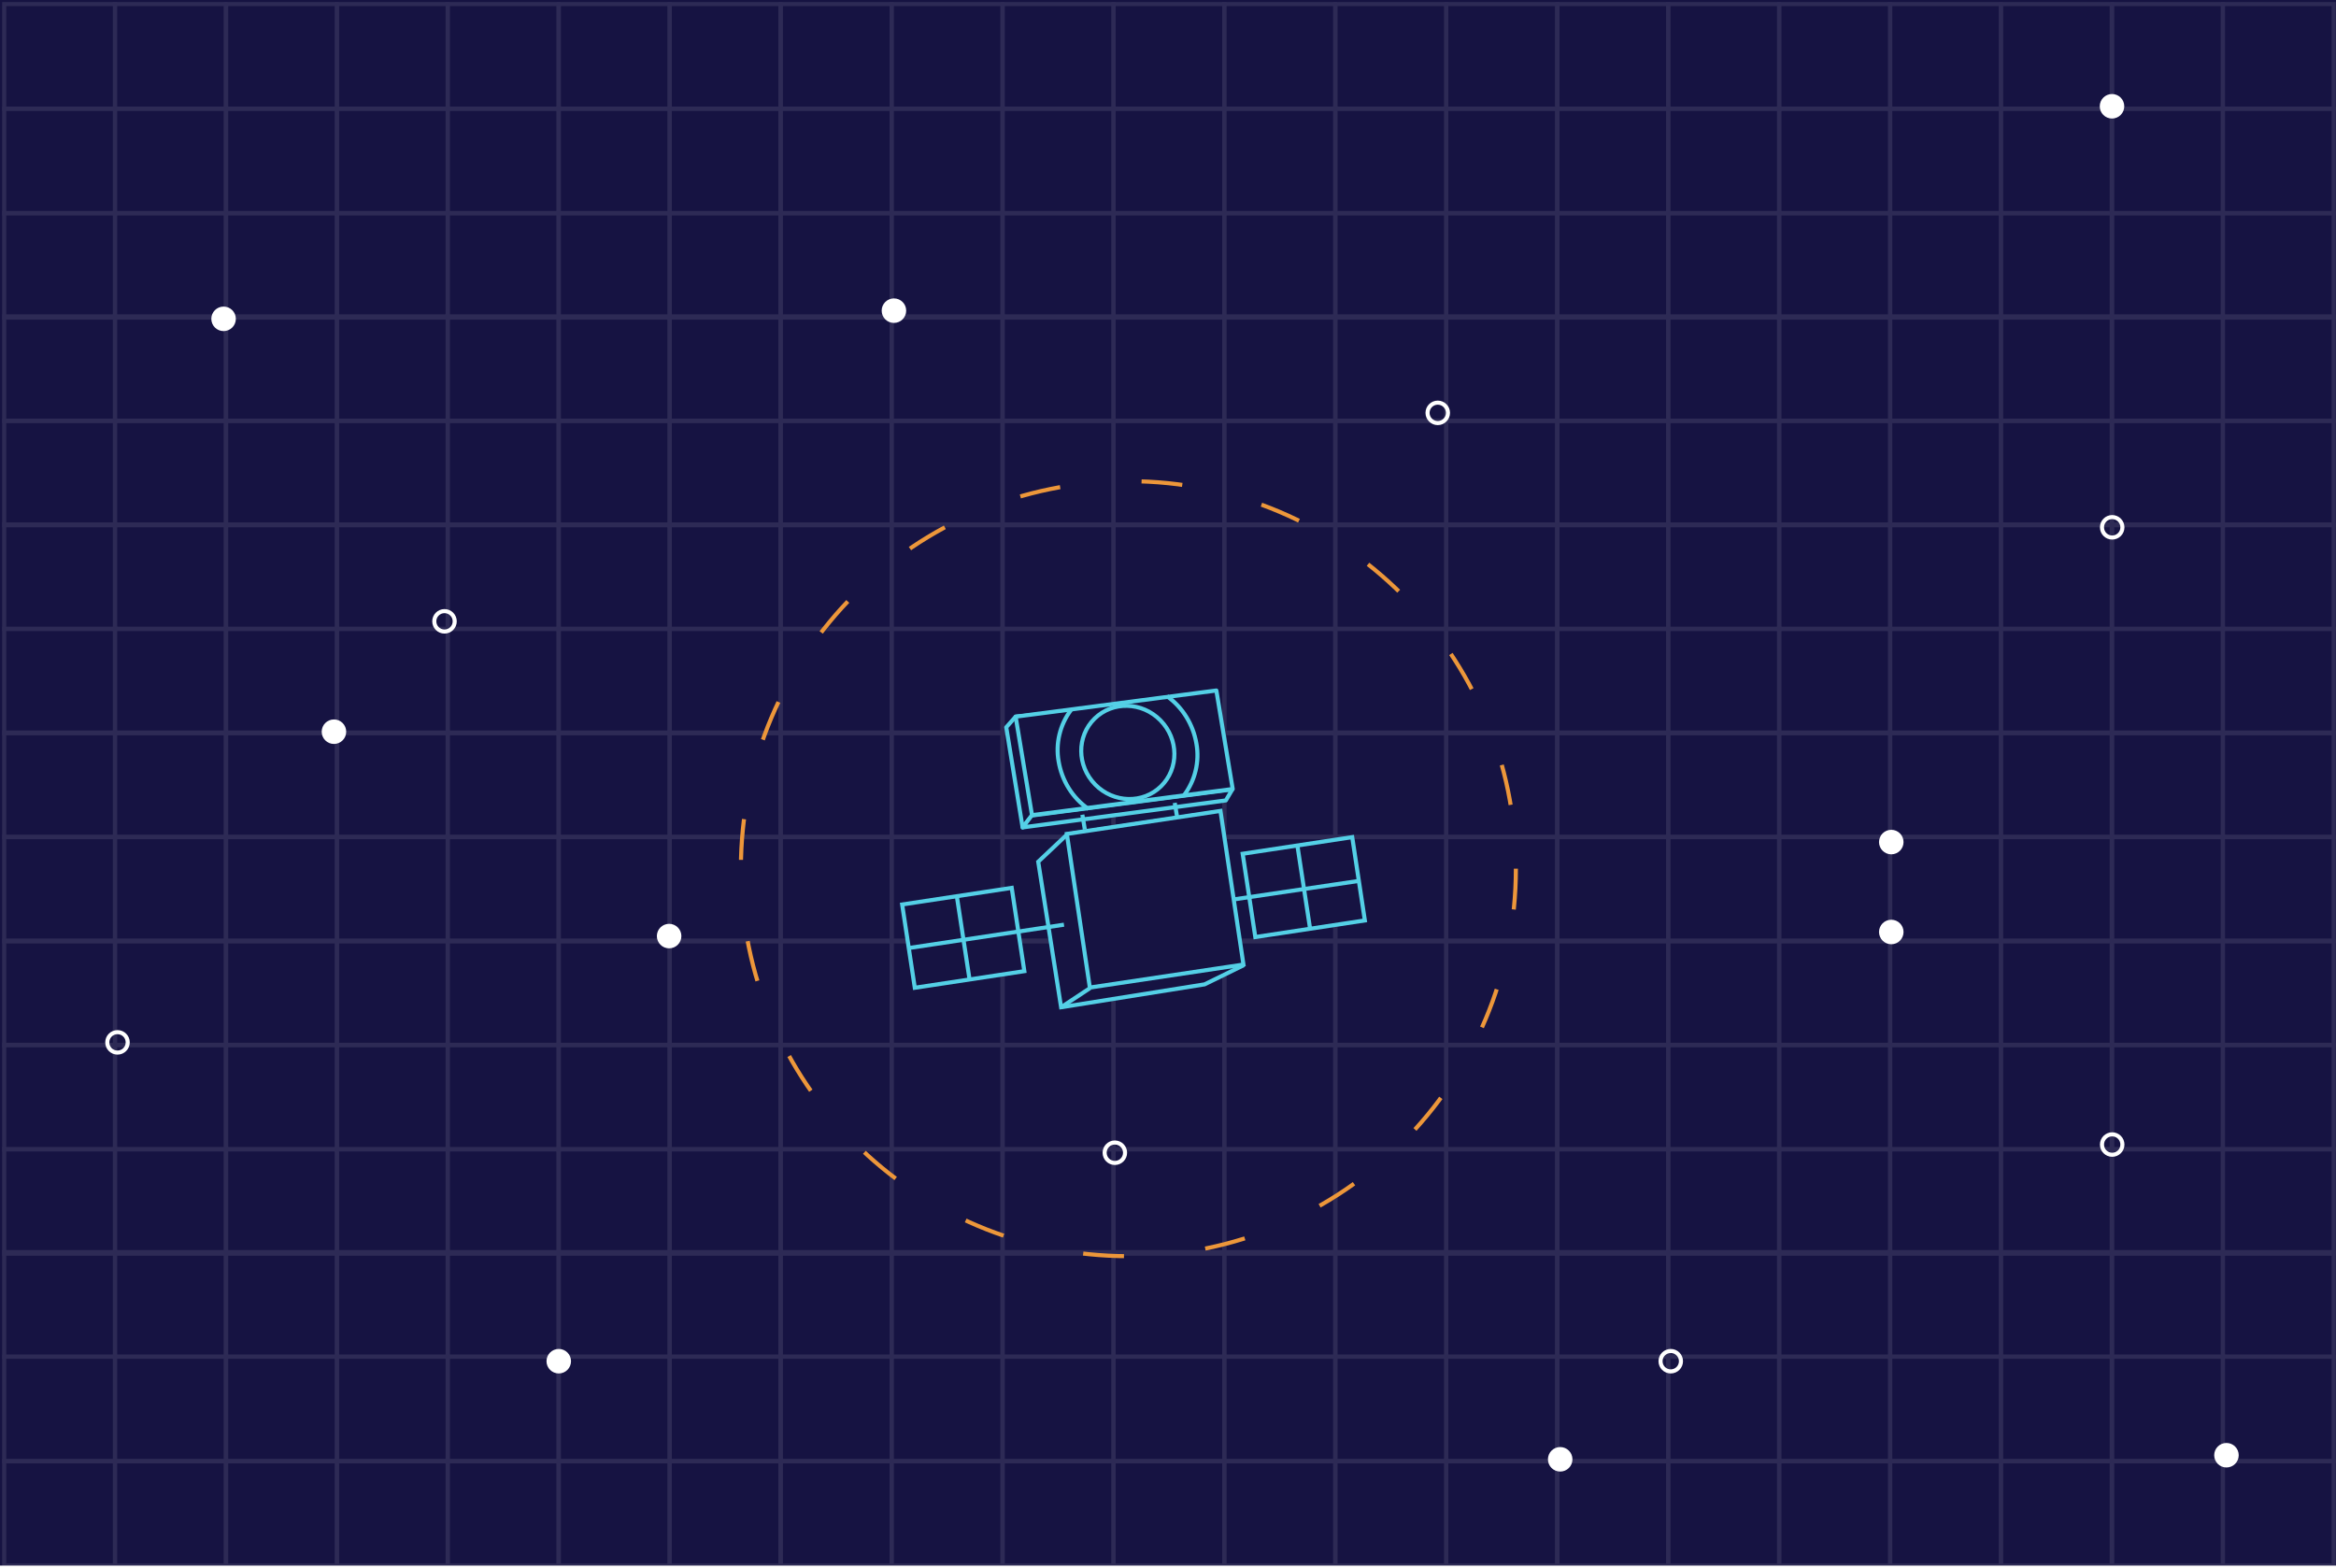 <?xml version="1.0" encoding="UTF-8"?> <svg xmlns="http://www.w3.org/2000/svg" xmlns:xlink="http://www.w3.org/1999/xlink" id="etptm3bgy31g1" viewBox="0 0 571.5 383.5" shape-rendering="geometricPrecision" text-rendering="geometricPrecision"><style><![CDATA[#etptm3bgy31g329_ts {animation: etptm3bgy31g329_ts__ts 4000ms linear infinite normal forwards}@keyframes etptm3bgy31g329_ts__ts { 0% {transform: translate(136.7px,333px) scale(1,1)} 50% {transform: translate(136.7px,333px) scale(0.25,0.25)} 100% {transform: translate(136.7px,333px) scale(1,1)} }#etptm3bgy31g333_ts {animation: etptm3bgy31g333_ts__ts 4000ms linear infinite normal forwards}@keyframes etptm3bgy31g333_ts__ts { 0% {transform: translate(516.7px,26px) scale(1,1)} 12.5% {transform: translate(516.7px,26px) scale(1,1)} 50% {transform: translate(516.7px,26px) scale(0.25,0.25)} 87.5% {transform: translate(516.7px,26px) scale(1,1)} 100% {transform: translate(516.7px,26px) scale(1,1)} }#etptm3bgy31g334_ts {animation: etptm3bgy31g334_ts__ts 4000ms linear infinite normal forwards}@keyframes etptm3bgy31g334_ts__ts { 0% {transform: translate(81.7px,179px) scale(1,1)} 12.5% {transform: translate(81.7px,179px) scale(1,1)} 50% {transform: translate(81.7px,179px) scale(0.25,0.25)} 87.5% {transform: translate(81.7px,179px) scale(1,1)} 100% {transform: translate(81.7px,179px) scale(1,1)} }#etptm3bgy31g341_ts {animation: etptm3bgy31g341_ts__ts 4000ms linear infinite normal forwards}@keyframes etptm3bgy31g341_ts__ts { 0% {transform: translate(218.7px,76px) scale(1,1)} 50% {transform: translate(218.7px,76px) scale(0.25,0.25)} 100% {transform: translate(218.7px,76px) scale(1,1)} }#etptm3bgy31g350_ts {animation: etptm3bgy31g350_ts__ts 4000ms linear infinite normal forwards}@keyframes etptm3bgy31g350_ts__ts { 0% {transform: translate(462.7px,228px) scale(1,1)} 50% {transform: translate(462.7px,228px) scale(0.25,0.25)} 100% {transform: translate(462.7px,228px) scale(1,1)} }#etptm3bgy31g351_tr {animation: etptm3bgy31g351_tr__tr 4000ms linear infinite normal forwards}@keyframes etptm3bgy31g351_tr__tr { 0% {transform: translate(276.059px,212.51px) rotate(0deg)} 100% {transform: translate(276.059px,212.51px) rotate(90deg)} }#etptm3bgy31g352_to {animation: etptm3bgy31g352_to__to 4000ms linear infinite normal forwards}@keyframes etptm3bgy31g352_to__to { 0% {transform: translate(4812.88px,3606.22px)} 25% {transform: translate(4812.88px,3620.22px)} 50% {transform: translate(4812.88px,3594.22px)} 75% {transform: translate(4812.88px,3620.22px)} 100% {transform: translate(4812.88px,3606.359px)} }]]></style><defs><filter id="etptm3bgy31g352-filter" x="-400%" width="600%" y="-400%" height="600%"><feGaussianBlur id="etptm3bgy31g352-filter-drop-shadow-0-blur" in="SourceAlpha" stdDeviation="6,6"></feGaussianBlur><feOffset id="etptm3bgy31g352-filter-drop-shadow-0-offset" dx="0" dy="0" result="tmp"></feOffset><feFlood id="etptm3bgy31g352-filter-drop-shadow-0-flood" flood-color="rgb(84,208,230)"></feFlood><feComposite id="etptm3bgy31g352-filter-drop-shadow-0-composite" operator="in" in2="tmp"></feComposite><feMerge id="etptm3bgy31g352-filter-drop-shadow-0-merge"><feMergeNode id="etptm3bgy31g352-filter-drop-shadow-0-merge-node-1"></feMergeNode><feMergeNode id="etptm3bgy31g352-filter-drop-shadow-0-merge-node-2" in="SourceGraphic"></feMergeNode></feMerge></filter></defs><rect id="etptm3bgy31g2" width="571.5" height="383" rx="0" ry="0" fill="rgb(22,19,66)" stroke="none" stroke-width="1"></rect><g id="etptm3bgy31g3" transform="matrix(1 0 0 1 5927.03 724)" opacity="0.1"><rect id="etptm3bgy31g4" width="27.1" height="25.6" rx="0" ry="0" transform="matrix(1 0 0 1 -5898.9 -723)" fill="none" stroke="rgb(255,255,255)" stroke-width="1" stroke-miterlimit="10"></rect><rect id="etptm3bgy31g5" width="27.1" height="25.6" rx="0" ry="0" transform="matrix(1 0 0 1 -5871.7 -723)" fill="none" stroke="rgb(255,255,255)" stroke-width="1" stroke-miterlimit="10"></rect><rect id="etptm3bgy31g6" width="27.1" height="25.6" rx="0" ry="0" transform="matrix(1 0 0 1 -5844.6 -723)" fill="none" stroke="rgb(255,255,255)" stroke-width="1" stroke-miterlimit="10"></rect><rect id="etptm3bgy31g7" width="27.1" height="25.6" rx="0" ry="0" transform="matrix(1 0 0 1 -5817.5 -723)" fill="none" stroke="rgb(255,255,255)" stroke-width="1" stroke-miterlimit="10"></rect><rect id="etptm3bgy31g8" width="27.1" height="25.6" rx="0" ry="0" transform="matrix(1 0 0 1 -5790.3 -723)" fill="none" stroke="rgb(255,255,255)" stroke-width="1" stroke-miterlimit="10"></rect><rect id="etptm3bgy31g9" width="27.1" height="25.6" rx="0" ry="0" transform="matrix(1 0 0 1 -5763.2 -723)" fill="none" stroke="rgb(255,255,255)" stroke-width="1" stroke-miterlimit="10"></rect><rect id="etptm3bgy31g10" width="27.1" height="25.6" rx="0" ry="0" transform="matrix(1 0 0 1 -5736 -723)" fill="none" stroke="rgb(255,255,255)" stroke-width="1" stroke-miterlimit="10"></rect><rect id="etptm3bgy31g11" width="27.1" height="25.6" rx="0" ry="0" transform="matrix(1 0 0 1 -5708.9 -723)" fill="none" stroke="rgb(255,255,255)" stroke-width="1" stroke-miterlimit="10"></rect><rect id="etptm3bgy31g12" width="27.1" height="25.6" rx="0" ry="0" transform="matrix(1 0 0 1 -5681.7 -723)" fill="none" stroke="rgb(255,255,255)" stroke-width="1" stroke-miterlimit="10"></rect><rect id="etptm3bgy31g13" width="27.1" height="25.6" rx="0" ry="0" transform="matrix(1 0 0 1 -5654.6 -723)" fill="none" stroke="rgb(255,255,255)" stroke-width="1" stroke-miterlimit="10"></rect><rect id="etptm3bgy31g14" width="27.1" height="25.6" rx="0" ry="0" transform="matrix(1 0 0 1 -5627.5 -723)" fill="none" stroke="rgb(255,255,255)" stroke-width="1" stroke-miterlimit="10"></rect><rect id="etptm3bgy31g15" width="27.1" height="25.6" rx="0" ry="0" transform="matrix(1 0 0 1 -5600.3 -723)" fill="none" stroke="rgb(255,255,255)" stroke-width="1" stroke-miterlimit="10"></rect><rect id="etptm3bgy31g16" width="27.1" height="25.6" rx="0" ry="0" transform="matrix(1 0 0 1 -5573.2 -723)" fill="none" stroke="rgb(255,255,255)" stroke-width="1" stroke-miterlimit="10"></rect><rect id="etptm3bgy31g17" width="27.1" height="25.6" rx="0" ry="0" transform="matrix(1 0 0 1 -5546 -723)" fill="none" stroke="rgb(255,255,255)" stroke-width="1" stroke-miterlimit="10"></rect><rect id="etptm3bgy31g18" width="27.1" height="25.6" rx="0" ry="0" transform="matrix(1 0 0 1 -5518.9 -723)" fill="none" stroke="rgb(255,255,255)" stroke-width="1" stroke-miterlimit="10"></rect><rect id="etptm3bgy31g19" width="27.1" height="25.6" rx="0" ry="0" transform="matrix(1 0 0 1 -5491.7 -723)" fill="none" stroke="rgb(255,255,255)" stroke-width="1" stroke-miterlimit="10"></rect><rect id="etptm3bgy31g20" width="27.1" height="25.6" rx="0" ry="0" transform="matrix(1 0 0 1 -5464.6 -723)" fill="none" stroke="rgb(255,255,255)" stroke-width="1" stroke-miterlimit="10"></rect><rect id="etptm3bgy31g21" width="27.1" height="25.6" rx="0" ry="0" transform="matrix(1 0 0 1 -5437.5 -723)" fill="none" stroke="rgb(255,255,255)" stroke-width="1" stroke-miterlimit="10"></rect><rect id="etptm3bgy31g22" width="27.1" height="25.6" rx="0" ry="0" transform="matrix(1 0 0 1 -5410.3 -723)" fill="none" stroke="rgb(255,255,255)" stroke-width="1" stroke-miterlimit="10"></rect><rect id="etptm3bgy31g23" width="27.1" height="25.6" rx="0" ry="0" transform="matrix(1 0 0 1 -5383.2 -723)" fill="none" stroke="rgb(255,255,255)" stroke-width="1" stroke-miterlimit="10"></rect><rect id="etptm3bgy31g24" width="27.1" height="25.6" rx="0" ry="0" transform="matrix(1 0 0 1 -5898.9 -697.4)" fill="none" stroke="rgb(255,255,255)" stroke-width="1" stroke-miterlimit="10"></rect><rect id="etptm3bgy31g25" width="27.1" height="25.6" rx="0" ry="0" transform="matrix(1 0 0 1 -5871.7 -697.4)" fill="none" stroke="rgb(255,255,255)" stroke-width="1" stroke-miterlimit="10"></rect><rect id="etptm3bgy31g26" width="27.1" height="25.6" rx="0" ry="0" transform="matrix(1 0 0 1 -5844.6 -697.4)" fill="none" stroke="rgb(255,255,255)" stroke-width="1" stroke-miterlimit="10"></rect><rect id="etptm3bgy31g27" width="27.1" height="25.6" rx="0" ry="0" transform="matrix(1 0 0 1 -5817.5 -697.4)" fill="none" stroke="rgb(255,255,255)" stroke-width="1" stroke-miterlimit="10"></rect><rect id="etptm3bgy31g28" width="27.1" height="25.6" rx="0" ry="0" transform="matrix(1 0 0 1 -5790.3 -697.4)" fill="none" stroke="rgb(255,255,255)" stroke-width="1" stroke-miterlimit="10"></rect><rect id="etptm3bgy31g29" width="27.1" height="25.6" rx="0" ry="0" transform="matrix(1 0 0 1 -5763.2 -697.4)" fill="none" stroke="rgb(255,255,255)" stroke-width="1" stroke-miterlimit="10"></rect><rect id="etptm3bgy31g30" width="27.1" height="25.6" rx="0" ry="0" transform="matrix(1 0 0 1 -5736 -697.4)" fill="none" stroke="rgb(255,255,255)" stroke-width="1" stroke-miterlimit="10"></rect><rect id="etptm3bgy31g31" width="27.1" height="25.6" rx="0" ry="0" transform="matrix(1 0 0 1 -5708.9 -697.4)" fill="none" stroke="rgb(255,255,255)" stroke-width="1" stroke-miterlimit="10"></rect><rect id="etptm3bgy31g32" width="27.1" height="25.6" rx="0" ry="0" transform="matrix(1 0 0 1 -5681.7 -697.4)" fill="none" stroke="rgb(255,255,255)" stroke-width="1" stroke-miterlimit="10"></rect><rect id="etptm3bgy31g33" width="27.1" height="25.6" rx="0" ry="0" transform="matrix(1 0 0 1 -5654.6 -697.4)" fill="none" stroke="rgb(255,255,255)" stroke-width="1" stroke-miterlimit="10"></rect><rect id="etptm3bgy31g34" width="27.1" height="25.6" rx="0" ry="0" transform="matrix(1 0 0 1 -5627.5 -697.4)" fill="none" stroke="rgb(255,255,255)" stroke-width="1" stroke-miterlimit="10"></rect><rect id="etptm3bgy31g35" width="27.1" height="25.6" rx="0" ry="0" transform="matrix(1 0 0 1 -5600.3 -697.4)" fill="none" stroke="rgb(255,255,255)" stroke-width="1" stroke-miterlimit="10"></rect><rect id="etptm3bgy31g36" width="27.1" height="25.6" rx="0" ry="0" transform="matrix(1 0 0 1 -5573.2 -697.4)" fill="none" stroke="rgb(255,255,255)" stroke-width="1" stroke-miterlimit="10"></rect><rect id="etptm3bgy31g37" width="27.1" height="25.6" rx="0" ry="0" transform="matrix(1 0 0 1 -5546 -697.4)" fill="none" stroke="rgb(255,255,255)" stroke-width="1" stroke-miterlimit="10"></rect><rect id="etptm3bgy31g38" width="27.1" height="25.6" rx="0" ry="0" transform="matrix(1 0 0 1 -5518.9 -697.4)" fill="none" stroke="rgb(255,255,255)" stroke-width="1" stroke-miterlimit="10"></rect><rect id="etptm3bgy31g39" width="27.1" height="25.6" rx="0" ry="0" transform="matrix(1 0 0 1 -5491.7 -697.4)" fill="none" stroke="rgb(255,255,255)" stroke-width="1" stroke-miterlimit="10"></rect><rect id="etptm3bgy31g40" width="27.1" height="25.6" rx="0" ry="0" transform="matrix(1 0 0 1 -5464.6 -697.4)" fill="none" stroke="rgb(255,255,255)" stroke-width="1" stroke-miterlimit="10"></rect><rect id="etptm3bgy31g41" width="27.1" height="25.6" rx="0" ry="0" transform="matrix(1 0 0 1 -5437.5 -697.4)" fill="none" stroke="rgb(255,255,255)" stroke-width="1" stroke-miterlimit="10"></rect><rect id="etptm3bgy31g42" width="27.1" height="25.6" rx="0" ry="0" transform="matrix(1 0 0 1 -5410.3 -697.4)" fill="none" stroke="rgb(255,255,255)" stroke-width="1" stroke-miterlimit="10"></rect><rect id="etptm3bgy31g43" width="27.1" height="25.6" rx="0" ry="0" transform="matrix(1 0 0 1 -5383.2 -697.4)" fill="none" stroke="rgb(255,255,255)" stroke-width="1" stroke-miterlimit="10"></rect><rect id="etptm3bgy31g44" width="27.1" height="25.6" rx="0" ry="0" transform="matrix(1 0 0 1 -5898.9 -671.9)" fill="none" stroke="rgb(255,255,255)" stroke-width="1" stroke-miterlimit="10"></rect><rect id="etptm3bgy31g45" width="27.1" height="25.6" rx="0" ry="0" transform="matrix(1 0 0 1 -5871.7 -671.9)" fill="none" stroke="rgb(255,255,255)" stroke-width="1" stroke-miterlimit="10"></rect><rect id="etptm3bgy31g46" width="27.1" height="25.6" rx="0" ry="0" transform="matrix(1 0 0 1 -5844.6 -671.9)" fill="none" stroke="rgb(255,255,255)" stroke-width="1" stroke-miterlimit="10"></rect><rect id="etptm3bgy31g47" width="27.1" height="25.6" rx="0" ry="0" transform="matrix(1 0 0 1 -5817.5 -671.9)" fill="none" stroke="rgb(255,255,255)" stroke-width="1" stroke-miterlimit="10"></rect><rect id="etptm3bgy31g48" width="27.1" height="25.6" rx="0" ry="0" transform="matrix(1 0 0 1 -5790.3 -671.9)" fill="none" stroke="rgb(255,255,255)" stroke-width="1" stroke-miterlimit="10"></rect><rect id="etptm3bgy31g49" width="27.1" height="25.6" rx="0" ry="0" transform="matrix(1 0 0 1 -5763.2 -671.9)" fill="none" stroke="rgb(255,255,255)" stroke-width="1" stroke-miterlimit="10"></rect><rect id="etptm3bgy31g50" width="27.1" height="25.6" rx="0" ry="0" transform="matrix(1 0 0 1 -5736 -671.9)" fill="none" stroke="rgb(255,255,255)" stroke-width="1" stroke-miterlimit="10"></rect><rect id="etptm3bgy31g51" width="27.1" height="25.6" rx="0" ry="0" transform="matrix(1 0 0 1 -5708.9 -671.9)" fill="none" stroke="rgb(255,255,255)" stroke-width="1" stroke-miterlimit="10"></rect><rect id="etptm3bgy31g52" width="27.1" height="25.6" rx="0" ry="0" transform="matrix(1 0 0 1 -5681.7 -671.9)" fill="none" stroke="rgb(255,255,255)" stroke-width="1" stroke-miterlimit="10"></rect><rect id="etptm3bgy31g53" width="27.1" height="25.6" rx="0" ry="0" transform="matrix(1 0 0 1 -5654.6 -671.9)" fill="none" stroke="rgb(255,255,255)" stroke-width="1" stroke-miterlimit="10"></rect><rect id="etptm3bgy31g54" width="27.1" height="25.6" rx="0" ry="0" transform="matrix(1 0 0 1 -5627.5 -671.9)" fill="none" stroke="rgb(255,255,255)" stroke-width="1" stroke-miterlimit="10"></rect><rect id="etptm3bgy31g55" width="27.1" height="25.6" rx="0" ry="0" transform="matrix(1 0 0 1 -5600.3 -671.9)" fill="none" stroke="rgb(255,255,255)" stroke-width="1" stroke-miterlimit="10"></rect><rect id="etptm3bgy31g56" width="27.1" height="25.6" rx="0" ry="0" transform="matrix(1 0 0 1 -5573.2 -671.9)" fill="none" stroke="rgb(255,255,255)" stroke-width="1" stroke-miterlimit="10"></rect><rect id="etptm3bgy31g57" width="27.1" height="25.6" rx="0" ry="0" transform="matrix(1 0 0 1 -5546 -671.9)" fill="none" stroke="rgb(255,255,255)" stroke-width="1" stroke-miterlimit="10"></rect><rect id="etptm3bgy31g58" width="27.1" height="25.6" rx="0" ry="0" transform="matrix(1 0 0 1 -5518.9 -671.9)" fill="none" stroke="rgb(255,255,255)" stroke-width="1" stroke-miterlimit="10"></rect><rect id="etptm3bgy31g59" width="27.1" height="25.6" rx="0" ry="0" transform="matrix(1 0 0 1 -5491.7 -671.9)" fill="none" stroke="rgb(255,255,255)" stroke-width="1" stroke-miterlimit="10"></rect><rect id="etptm3bgy31g60" width="27.1" height="25.6" rx="0" ry="0" transform="matrix(1 0 0 1 -5464.6 -671.9)" fill="none" stroke="rgb(255,255,255)" stroke-width="1" stroke-miterlimit="10"></rect><rect id="etptm3bgy31g61" width="27.1" height="25.6" rx="0" ry="0" transform="matrix(1 0 0 1 -5437.5 -671.9)" fill="none" stroke="rgb(255,255,255)" stroke-width="1" stroke-miterlimit="10"></rect><rect id="etptm3bgy31g62" width="27.1" height="25.6" rx="0" ry="0" transform="matrix(1 0 0 1 -5410.3 -671.9)" fill="none" stroke="rgb(255,255,255)" stroke-width="1" stroke-miterlimit="10"></rect><rect id="etptm3bgy31g63" width="27.1" height="25.6" rx="0" ry="0" transform="matrix(1 0 0 1 -5383.2 -671.9)" fill="none" stroke="rgb(255,255,255)" stroke-width="1" stroke-miterlimit="10"></rect><rect id="etptm3bgy31g64" width="27.1" height="25.6" rx="0" ry="0" transform="matrix(1 0 0 1 -5898.9 -646.6)" fill="none" stroke="rgb(255,255,255)" stroke-width="1" stroke-miterlimit="10"></rect><rect id="etptm3bgy31g65" width="27.1" height="25.6" rx="0" ry="0" transform="matrix(1 0 0 1 -5871.7 -646.6)" fill="none" stroke="rgb(255,255,255)" stroke-width="1" stroke-miterlimit="10"></rect><rect id="etptm3bgy31g66" width="27.1" height="25.6" rx="0" ry="0" transform="matrix(1 0 0 1 -5844.6 -646.6)" fill="none" stroke="rgb(255,255,255)" stroke-width="1" stroke-miterlimit="10"></rect><rect id="etptm3bgy31g67" width="27.1" height="25.6" rx="0" ry="0" transform="matrix(1 0 0 1 -5817.5 -646.6)" fill="none" stroke="rgb(255,255,255)" stroke-width="1" stroke-miterlimit="10"></rect><rect id="etptm3bgy31g68" width="27.1" height="25.6" rx="0" ry="0" transform="matrix(1 0 0 1 -5790.3 -646.6)" fill="none" stroke="rgb(255,255,255)" stroke-width="1" stroke-miterlimit="10"></rect><rect id="etptm3bgy31g69" width="27.1" height="25.6" rx="0" ry="0" transform="matrix(1 0 0 1 -5763.2 -646.6)" fill="none" stroke="rgb(255,255,255)" stroke-width="1" stroke-miterlimit="10"></rect><rect id="etptm3bgy31g70" width="27.1" height="25.6" rx="0" ry="0" transform="matrix(1 0 0 1 -5736 -646.6)" fill="none" stroke="rgb(255,255,255)" stroke-width="1" stroke-miterlimit="10"></rect><rect id="etptm3bgy31g71" width="27.1" height="25.6" rx="0" ry="0" transform="matrix(1 0 0 1 -5708.9 -646.6)" fill="none" stroke="rgb(255,255,255)" stroke-width="1" stroke-miterlimit="10"></rect><rect id="etptm3bgy31g72" width="27.1" height="25.6" rx="0" ry="0" transform="matrix(1 0 0 1 -5681.7 -646.6)" fill="none" stroke="rgb(255,255,255)" stroke-width="1" stroke-miterlimit="10"></rect><rect id="etptm3bgy31g73" width="27.1" height="25.6" rx="0" ry="0" transform="matrix(1 0 0 1 -5654.6 -646.6)" fill="none" stroke="rgb(255,255,255)" stroke-width="1" stroke-miterlimit="10"></rect><rect id="etptm3bgy31g74" width="27.1" height="25.6" rx="0" ry="0" transform="matrix(1 0 0 1 -5627.5 -646.6)" fill="none" stroke="rgb(255,255,255)" stroke-width="1" stroke-miterlimit="10"></rect><rect id="etptm3bgy31g75" width="27.1" height="25.6" rx="0" ry="0" transform="matrix(1 0 0 1 -5600.3 -646.6)" fill="none" stroke="rgb(255,255,255)" stroke-width="1" stroke-miterlimit="10"></rect><rect id="etptm3bgy31g76" width="27.1" height="25.6" rx="0" ry="0" transform="matrix(1 0 0 1 -5573.2 -646.6)" fill="none" stroke="rgb(255,255,255)" stroke-width="1" stroke-miterlimit="10"></rect><rect id="etptm3bgy31g77" width="27.1" height="25.6" rx="0" ry="0" transform="matrix(1 0 0 1 -5546 -646.6)" fill="none" stroke="rgb(255,255,255)" stroke-width="1" stroke-miterlimit="10"></rect><rect id="etptm3bgy31g78" width="27.1" height="25.6" rx="0" ry="0" transform="matrix(1 0 0 1 -5518.9 -646.6)" fill="none" stroke="rgb(255,255,255)" stroke-width="1" stroke-miterlimit="10"></rect><rect id="etptm3bgy31g79" width="27.1" height="25.6" rx="0" ry="0" transform="matrix(1 0 0 1 -5491.7 -646.6)" fill="none" stroke="rgb(255,255,255)" stroke-width="1" stroke-miterlimit="10"></rect><rect id="etptm3bgy31g80" width="27.1" height="25.6" rx="0" ry="0" transform="matrix(1 0 0 1 -5464.6 -646.6)" fill="none" stroke="rgb(255,255,255)" stroke-width="1" stroke-miterlimit="10"></rect><rect id="etptm3bgy31g81" width="27.1" height="25.6" rx="0" ry="0" transform="matrix(1 0 0 1 -5437.5 -646.6)" fill="none" stroke="rgb(255,255,255)" stroke-width="1" stroke-miterlimit="10"></rect><rect id="etptm3bgy31g82" width="27.1" height="25.6" rx="0" ry="0" transform="matrix(1 0 0 1 -5410.3 -646.6)" fill="none" stroke="rgb(255,255,255)" stroke-width="1" stroke-miterlimit="10"></rect><rect id="etptm3bgy31g83" width="27.1" height="25.6" rx="0" ry="0" transform="matrix(1 0 0 1 -5383.2 -646.6)" fill="none" stroke="rgb(255,255,255)" stroke-width="1" stroke-miterlimit="10"></rect><rect id="etptm3bgy31g84" width="27.1" height="25.6" rx="0" ry="0" transform="matrix(1 0 0 1 -5898.9 -621.1)" fill="none" stroke="rgb(255,255,255)" stroke-width="1" stroke-miterlimit="10"></rect><rect id="etptm3bgy31g85" width="27.1" height="25.6" rx="0" ry="0" transform="matrix(1 0 0 1 -5871.7 -621.1)" fill="none" stroke="rgb(255,255,255)" stroke-width="1" stroke-miterlimit="10"></rect><rect id="etptm3bgy31g86" width="27.1" height="25.6" rx="0" ry="0" transform="matrix(1 0 0 1 -5844.6 -621.1)" fill="none" stroke="rgb(255,255,255)" stroke-width="1" stroke-miterlimit="10"></rect><rect id="etptm3bgy31g87" width="27.1" height="25.6" rx="0" ry="0" transform="matrix(1 0 0 1 -5817.5 -621.1)" fill="none" stroke="rgb(255,255,255)" stroke-width="1" stroke-miterlimit="10"></rect><rect id="etptm3bgy31g88" width="27.1" height="25.6" rx="0" ry="0" transform="matrix(1 0 0 1 -5790.3 -621.1)" fill="none" stroke="rgb(255,255,255)" stroke-width="1" stroke-miterlimit="10"></rect><rect id="etptm3bgy31g89" width="27.1" height="25.6" rx="0" ry="0" transform="matrix(1 0 0 1 -5763.2 -621.1)" fill="none" stroke="rgb(255,255,255)" stroke-width="1" stroke-miterlimit="10"></rect><rect id="etptm3bgy31g90" width="27.1" height="25.6" rx="0" ry="0" transform="matrix(1 0 0 1 -5736 -621.1)" fill="none" stroke="rgb(255,255,255)" stroke-width="1" stroke-miterlimit="10"></rect><rect id="etptm3bgy31g91" width="27.1" height="25.6" rx="0" ry="0" transform="matrix(1 0 0 1 -5708.9 -621.1)" fill="none" stroke="rgb(255,255,255)" stroke-width="1" stroke-miterlimit="10"></rect><rect id="etptm3bgy31g92" width="27.1" height="25.6" rx="0" ry="0" transform="matrix(1 0 0 1 -5681.7 -621.1)" fill="none" stroke="rgb(255,255,255)" stroke-width="1" stroke-miterlimit="10"></rect><rect id="etptm3bgy31g93" width="27.1" height="25.6" rx="0" ry="0" transform="matrix(1 0 0 1 -5654.6 -621.1)" fill="none" stroke="rgb(255,255,255)" stroke-width="1" stroke-miterlimit="10"></rect><rect id="etptm3bgy31g94" width="27.1" height="25.6" rx="0" ry="0" transform="matrix(1 0 0 1 -5627.5 -621.1)" fill="none" stroke="rgb(255,255,255)" stroke-width="1" stroke-miterlimit="10"></rect><rect id="etptm3bgy31g95" width="27.1" height="25.6" rx="0" ry="0" transform="matrix(1 0 0 1 -5600.3 -621.1)" fill="none" stroke="rgb(255,255,255)" stroke-width="1" stroke-miterlimit="10"></rect><rect id="etptm3bgy31g96" width="27.1" height="25.6" rx="0" ry="0" transform="matrix(1 0 0 1 -5573.2 -621.1)" fill="none" stroke="rgb(255,255,255)" stroke-width="1" stroke-miterlimit="10"></rect><rect id="etptm3bgy31g97" width="27.1" height="25.6" rx="0" ry="0" transform="matrix(1 0 0 1 -5546 -621.1)" fill="none" stroke="rgb(255,255,255)" stroke-width="1" stroke-miterlimit="10"></rect><rect id="etptm3bgy31g98" width="27.1" height="25.6" rx="0" ry="0" transform="matrix(1 0 0 1 -5518.9 -621.1)" fill="none" stroke="rgb(255,255,255)" stroke-width="1" stroke-miterlimit="10"></rect><rect id="etptm3bgy31g99" width="27.1" height="25.6" rx="0" ry="0" transform="matrix(1 0 0 1 -5491.7 -621.1)" fill="none" stroke="rgb(255,255,255)" stroke-width="1" stroke-miterlimit="10"></rect><rect id="etptm3bgy31g100" width="27.1" height="25.6" rx="0" ry="0" transform="matrix(1 0 0 1 -5464.6 -621.1)" fill="none" stroke="rgb(255,255,255)" stroke-width="1" stroke-miterlimit="10"></rect><rect id="etptm3bgy31g101" width="27.1" height="25.6" rx="0" ry="0" transform="matrix(1 0 0 1 -5437.5 -621.1)" fill="none" stroke="rgb(255,255,255)" stroke-width="1" stroke-miterlimit="10"></rect><rect id="etptm3bgy31g102" width="27.1" height="25.6" rx="0" ry="0" transform="matrix(1 0 0 1 -5410.3 -621.1)" fill="none" stroke="rgb(255,255,255)" stroke-width="1" stroke-miterlimit="10"></rect><rect id="etptm3bgy31g103" width="27.1" height="25.6" rx="0" ry="0" transform="matrix(1 0 0 1 -5383.2 -621.1)" fill="none" stroke="rgb(255,255,255)" stroke-width="1" stroke-miterlimit="10"></rect><rect id="etptm3bgy31g104" width="27.1" height="25.6" rx="0" ry="0" transform="matrix(1 0 0 1 -5898.9 -595.7)" fill="none" stroke="rgb(255,255,255)" stroke-width="1" stroke-miterlimit="10"></rect><rect id="etptm3bgy31g105" width="27.1" height="25.6" rx="0" ry="0" transform="matrix(1 0 0 1 -5871.7 -595.7)" fill="none" stroke="rgb(255,255,255)" stroke-width="1" stroke-miterlimit="10"></rect><rect id="etptm3bgy31g106" width="27.1" height="25.6" rx="0" ry="0" transform="matrix(1 0 0 1 -5844.6 -595.7)" fill="none" stroke="rgb(255,255,255)" stroke-width="1" stroke-miterlimit="10"></rect><rect id="etptm3bgy31g107" width="27.1" height="25.6" rx="0" ry="0" transform="matrix(1 0 0 1 -5817.5 -595.7)" fill="none" stroke="rgb(255,255,255)" stroke-width="1" stroke-miterlimit="10"></rect><rect id="etptm3bgy31g108" width="27.1" height="25.6" rx="0" ry="0" transform="matrix(1 0 0 1 -5790.3 -595.7)" fill="none" stroke="rgb(255,255,255)" stroke-width="1" stroke-miterlimit="10"></rect><rect id="etptm3bgy31g109" width="27.1" height="25.6" rx="0" ry="0" transform="matrix(1 0 0 1 -5763.2 -595.7)" fill="none" stroke="rgb(255,255,255)" stroke-width="1" stroke-miterlimit="10"></rect><rect id="etptm3bgy31g110" width="27.1" height="25.6" rx="0" ry="0" transform="matrix(1 0 0 1 -5736 -595.7)" fill="none" stroke="rgb(255,255,255)" stroke-width="1" stroke-miterlimit="10"></rect><rect id="etptm3bgy31g111" width="27.1" height="25.6" rx="0" ry="0" transform="matrix(1 0 0 1 -5708.9 -595.7)" fill="none" stroke="rgb(255,255,255)" stroke-width="1" stroke-miterlimit="10"></rect><rect id="etptm3bgy31g112" width="27.1" height="25.6" rx="0" ry="0" transform="matrix(1 0 0 1 -5681.7 -595.7)" fill="none" stroke="rgb(255,255,255)" stroke-width="1" stroke-miterlimit="10"></rect><rect id="etptm3bgy31g113" width="27.1" height="25.6" rx="0" ry="0" transform="matrix(1 0 0 1 -5654.6 -595.7)" fill="none" stroke="rgb(255,255,255)" stroke-width="1" stroke-miterlimit="10"></rect><rect id="etptm3bgy31g114" width="27.1" height="25.6" rx="0" ry="0" transform="matrix(1 0 0 1 -5627.5 -595.7)" fill="none" stroke="rgb(255,255,255)" stroke-width="1" stroke-miterlimit="10"></rect><rect id="etptm3bgy31g115" width="27.1" height="25.6" rx="0" ry="0" transform="matrix(1 0 0 1 -5600.3 -595.7)" fill="none" stroke="rgb(255,255,255)" stroke-width="1" stroke-miterlimit="10"></rect><rect id="etptm3bgy31g116" width="27.1" height="25.6" rx="0" ry="0" transform="matrix(1 0 0 1 -5573.2 -595.7)" fill="none" stroke="rgb(255,255,255)" stroke-width="1" stroke-miterlimit="10"></rect><rect id="etptm3bgy31g117" width="27.1" height="25.6" rx="0" ry="0" transform="matrix(1 0 0 1 -5546 -595.7)" fill="none" stroke="rgb(255,255,255)" stroke-width="1" stroke-miterlimit="10"></rect><rect id="etptm3bgy31g118" width="27.1" height="25.6" rx="0" ry="0" transform="matrix(1 0 0 1 -5518.9 -595.7)" fill="none" stroke="rgb(255,255,255)" stroke-width="1" stroke-miterlimit="10"></rect><rect id="etptm3bgy31g119" width="27.1" height="25.6" rx="0" ry="0" transform="matrix(1 0 0 1 -5491.7 -595.7)" fill="none" stroke="rgb(255,255,255)" stroke-width="1" stroke-miterlimit="10"></rect><rect id="etptm3bgy31g120" width="27.1" height="25.6" rx="0" ry="0" transform="matrix(1 0 0 1 -5464.6 -595.7)" fill="none" stroke="rgb(255,255,255)" stroke-width="1" stroke-miterlimit="10"></rect><rect id="etptm3bgy31g121" width="27.1" height="25.6" rx="0" ry="0" transform="matrix(1 0 0 1 -5437.5 -595.7)" fill="none" stroke="rgb(255,255,255)" stroke-width="1" stroke-miterlimit="10"></rect><rect id="etptm3bgy31g122" width="27.1" height="25.6" rx="0" ry="0" transform="matrix(1 0 0 1 -5410.3 -595.7)" fill="none" stroke="rgb(255,255,255)" stroke-width="1" stroke-miterlimit="10"></rect><rect id="etptm3bgy31g123" width="27.1" height="25.6" rx="0" ry="0" transform="matrix(1 0 0 1 -5383.2 -595.7)" fill="none" stroke="rgb(255,255,255)" stroke-width="1" stroke-miterlimit="10"></rect><rect id="etptm3bgy31g124" width="27.1" height="25.6" rx="0" ry="0" transform="matrix(1 0 0 1 -5898.9 -570.2)" fill="none" stroke="rgb(255,255,255)" stroke-width="1" stroke-miterlimit="10"></rect><rect id="etptm3bgy31g125" width="27.1" height="25.6" rx="0" ry="0" transform="matrix(1 0 0 1 -5871.7 -570.2)" fill="none" stroke="rgb(255,255,255)" stroke-width="1" stroke-miterlimit="10"></rect><rect id="etptm3bgy31g126" width="27.1" height="25.6" rx="0" ry="0" transform="matrix(1 0 0 1 -5844.6 -570.2)" fill="none" stroke="rgb(255,255,255)" stroke-width="1" stroke-miterlimit="10"></rect><rect id="etptm3bgy31g127" width="27.1" height="25.6" rx="0" ry="0" transform="matrix(1 0 0 1 -5817.5 -570.2)" fill="none" stroke="rgb(255,255,255)" stroke-width="1" stroke-miterlimit="10"></rect><rect id="etptm3bgy31g128" width="27.1" height="25.6" rx="0" ry="0" transform="matrix(1 0 0 1 -5790.3 -570.2)" fill="none" stroke="rgb(255,255,255)" stroke-width="1" stroke-miterlimit="10"></rect><rect id="etptm3bgy31g129" width="27.1" height="25.6" rx="0" ry="0" transform="matrix(1 0 0 1 -5763.2 -570.2)" fill="none" stroke="rgb(255,255,255)" stroke-width="1" stroke-miterlimit="10"></rect><rect id="etptm3bgy31g130" width="27.1" height="25.6" rx="0" ry="0" transform="matrix(1 0 0 1 -5736 -570.2)" fill="none" stroke="rgb(255,255,255)" stroke-width="1" stroke-miterlimit="10"></rect><rect id="etptm3bgy31g131" width="27.1" height="25.6" rx="0" ry="0" transform="matrix(1 0 0 1 -5708.9 -570.2)" fill="none" stroke="rgb(255,255,255)" stroke-width="1" stroke-miterlimit="10"></rect><rect id="etptm3bgy31g132" width="27.1" height="25.6" rx="0" ry="0" transform="matrix(1 0 0 1 -5681.7 -570.2)" fill="none" stroke="rgb(255,255,255)" stroke-width="1" stroke-miterlimit="10"></rect><rect id="etptm3bgy31g133" width="27.1" height="25.6" rx="0" ry="0" transform="matrix(1 0 0 1 -5654.6 -570.2)" fill="none" stroke="rgb(255,255,255)" stroke-width="1" stroke-miterlimit="10"></rect><rect id="etptm3bgy31g134" width="27.1" height="25.6" rx="0" ry="0" transform="matrix(1 0 0 1 -5627.5 -570.2)" fill="none" stroke="rgb(255,255,255)" stroke-width="1" stroke-miterlimit="10"></rect><rect id="etptm3bgy31g135" width="27.1" height="25.6" rx="0" ry="0" transform="matrix(1 0 0 1 -5600.3 -570.2)" fill="none" stroke="rgb(255,255,255)" stroke-width="1" stroke-miterlimit="10"></rect><rect id="etptm3bgy31g136" width="27.1" height="25.6" rx="0" ry="0" transform="matrix(1 0 0 1 -5573.2 -570.2)" fill="none" stroke="rgb(255,255,255)" stroke-width="1" stroke-miterlimit="10"></rect><rect id="etptm3bgy31g137" width="27.1" height="25.6" rx="0" ry="0" transform="matrix(1 0 0 1 -5546 -570.2)" fill="none" stroke="rgb(255,255,255)" stroke-width="1" stroke-miterlimit="10"></rect><rect id="etptm3bgy31g138" width="27.1" height="25.6" rx="0" ry="0" transform="matrix(1 0 0 1 -5518.9 -570.2)" fill="none" stroke="rgb(255,255,255)" stroke-width="1" stroke-miterlimit="10"></rect><rect id="etptm3bgy31g139" width="27.1" height="25.6" rx="0" ry="0" transform="matrix(1 0 0 1 -5491.7 -570.2)" fill="none" stroke="rgb(255,255,255)" stroke-width="1" stroke-miterlimit="10"></rect><rect id="etptm3bgy31g140" width="27.1" height="25.6" rx="0" ry="0" transform="matrix(1 0 0 1 -5464.6 -570.2)" fill="none" stroke="rgb(255,255,255)" stroke-width="1" stroke-miterlimit="10"></rect><rect id="etptm3bgy31g141" width="27.1" height="25.6" rx="0" ry="0" transform="matrix(1 0 0 1 -5437.5 -570.2)" fill="none" stroke="rgb(255,255,255)" stroke-width="1" stroke-miterlimit="10"></rect><rect id="etptm3bgy31g142" width="27.1" height="25.6" rx="0" ry="0" transform="matrix(1 0 0 1 -5410.3 -570.2)" fill="none" stroke="rgb(255,255,255)" stroke-width="1" stroke-miterlimit="10"></rect><rect id="etptm3bgy31g143" width="27.1" height="25.6" rx="0" ry="0" transform="matrix(1 0 0 1 -5383.2 -570.2)" fill="none" stroke="rgb(255,255,255)" stroke-width="1" stroke-miterlimit="10"></rect><rect id="etptm3bgy31g144" width="27.1" height="25.6" rx="0" ry="0" transform="matrix(1 0 0 1 -5898.9 -544.8)" fill="none" stroke="rgb(255,255,255)" stroke-width="1" stroke-miterlimit="10"></rect><rect id="etptm3bgy31g145" width="27.1" height="25.6" rx="0" ry="0" transform="matrix(1 0 0 1 -5871.7 -544.8)" fill="none" stroke="rgb(255,255,255)" stroke-width="1" stroke-miterlimit="10"></rect><rect id="etptm3bgy31g146" width="27.1" height="25.6" rx="0" ry="0" transform="matrix(1 0 0 1 -5844.6 -544.8)" fill="none" stroke="rgb(255,255,255)" stroke-width="1" stroke-miterlimit="10"></rect><rect id="etptm3bgy31g147" width="27.1" height="25.6" rx="0" ry="0" transform="matrix(1 0 0 1 -5817.5 -544.8)" fill="none" stroke="rgb(255,255,255)" stroke-width="1" stroke-miterlimit="10"></rect><rect id="etptm3bgy31g148" width="27.1" height="25.6" rx="0" ry="0" transform="matrix(1 0 0 1 -5790.3 -544.8)" fill="none" stroke="rgb(255,255,255)" stroke-width="1" stroke-miterlimit="10"></rect><rect id="etptm3bgy31g149" width="27.1" height="25.6" rx="0" ry="0" transform="matrix(1 0 0 1 -5763.2 -544.8)" fill="none" stroke="rgb(255,255,255)" stroke-width="1" stroke-miterlimit="10"></rect><rect id="etptm3bgy31g150" width="27.1" height="25.6" rx="0" ry="0" transform="matrix(1 0 0 1 -5736 -544.8)" fill="none" stroke="rgb(255,255,255)" stroke-width="1" stroke-miterlimit="10"></rect><rect id="etptm3bgy31g151" width="27.1" height="25.6" rx="0" ry="0" transform="matrix(1 0 0 1 -5708.9 -544.8)" fill="none" stroke="rgb(255,255,255)" stroke-width="1" stroke-miterlimit="10"></rect><rect id="etptm3bgy31g152" width="27.1" height="25.6" rx="0" ry="0" transform="matrix(1 0 0 1 -5681.7 -544.8)" fill="none" stroke="rgb(255,255,255)" stroke-width="1" stroke-miterlimit="10"></rect><rect id="etptm3bgy31g153" width="27.1" height="25.6" rx="0" ry="0" transform="matrix(1 0 0 1 -5654.6 -544.8)" fill="none" stroke="rgb(255,255,255)" stroke-width="1" stroke-miterlimit="10"></rect><rect id="etptm3bgy31g154" width="27.1" height="25.6" rx="0" ry="0" transform="matrix(1 0 0 1 -5627.5 -544.8)" fill="none" stroke="rgb(255,255,255)" stroke-width="1" stroke-miterlimit="10"></rect><rect id="etptm3bgy31g155" width="27.1" height="25.6" rx="0" ry="0" transform="matrix(1 0 0 1 -5600.3 -544.8)" fill="none" stroke="rgb(255,255,255)" stroke-width="1" stroke-miterlimit="10"></rect><rect id="etptm3bgy31g156" width="27.1" height="25.6" rx="0" ry="0" transform="matrix(1 0 0 1 -5573.2 -544.8)" fill="none" stroke="rgb(255,255,255)" stroke-width="1" stroke-miterlimit="10"></rect><rect id="etptm3bgy31g157" width="27.1" height="25.6" rx="0" ry="0" transform="matrix(1 0 0 1 -5546 -544.8)" fill="none" stroke="rgb(255,255,255)" stroke-width="1" stroke-miterlimit="10"></rect><rect id="etptm3bgy31g158" width="27.1" height="25.6" rx="0" ry="0" transform="matrix(1 0 0 1 -5518.9 -544.8)" fill="none" stroke="rgb(255,255,255)" stroke-width="1" stroke-miterlimit="10"></rect><rect id="etptm3bgy31g159" width="27.1" height="25.6" rx="0" ry="0" transform="matrix(1 0 0 1 -5491.7 -544.8)" fill="none" stroke="rgb(255,255,255)" stroke-width="1" stroke-miterlimit="10"></rect><rect id="etptm3bgy31g160" width="27.1" height="25.6" rx="0" ry="0" transform="matrix(1 0 0 1 -5464.6 -544.8)" fill="none" stroke="rgb(255,255,255)" stroke-width="1" stroke-miterlimit="10"></rect><rect id="etptm3bgy31g161" width="27.1" height="25.6" rx="0" ry="0" transform="matrix(1 0 0 1 -5437.5 -544.8)" fill="none" stroke="rgb(255,255,255)" stroke-width="1" stroke-miterlimit="10"></rect><rect id="etptm3bgy31g162" width="27.1" height="25.6" rx="0" ry="0" transform="matrix(1 0 0 1 -5410.3 -544.8)" fill="none" stroke="rgb(255,255,255)" stroke-width="1" stroke-miterlimit="10"></rect><rect id="etptm3bgy31g163" width="27.1" height="25.6" rx="0" ry="0" transform="matrix(1 0 0 1 -5383.2 -544.8)" fill="none" stroke="rgb(255,255,255)" stroke-width="1" stroke-miterlimit="10"></rect><rect id="etptm3bgy31g164" width="27.1" height="25.6" rx="0" ry="0" transform="matrix(1 0 0 1 -5898.9 -519.3)" fill="none" stroke="rgb(255,255,255)" stroke-width="1" stroke-miterlimit="10"></rect><rect id="etptm3bgy31g165" width="27.1" height="25.6" rx="0" ry="0" transform="matrix(1 0 0 1 -5871.7 -519.3)" fill="none" stroke="rgb(255,255,255)" stroke-width="1" stroke-miterlimit="10"></rect><rect id="etptm3bgy31g166" width="27.1" height="25.6" rx="0" ry="0" transform="matrix(1 0 0 1 -5844.6 -519.3)" fill="none" stroke="rgb(255,255,255)" stroke-width="1" stroke-miterlimit="10"></rect><rect id="etptm3bgy31g167" width="27.1" height="25.6" rx="0" ry="0" transform="matrix(1 0 0 1 -5817.5 -519.3)" fill="none" stroke="rgb(255,255,255)" stroke-width="1" stroke-miterlimit="10"></rect><rect id="etptm3bgy31g168" width="27.1" height="25.6" rx="0" ry="0" transform="matrix(1 0 0 1 -5790.3 -519.3)" fill="none" stroke="rgb(255,255,255)" stroke-width="1" stroke-miterlimit="10"></rect><rect id="etptm3bgy31g169" width="27.1" height="25.6" rx="0" ry="0" transform="matrix(1 0 0 1 -5763.2 -519.3)" fill="none" stroke="rgb(255,255,255)" stroke-width="1" stroke-miterlimit="10"></rect><rect id="etptm3bgy31g170" width="27.1" height="25.6" rx="0" ry="0" transform="matrix(1 0 0 1 -5736 -519.3)" fill="none" stroke="rgb(255,255,255)" stroke-width="1" stroke-miterlimit="10"></rect><rect id="etptm3bgy31g171" width="27.1" height="25.6" rx="0" ry="0" transform="matrix(1 0 0 1 -5708.9 -519.3)" fill="none" stroke="rgb(255,255,255)" stroke-width="1" stroke-miterlimit="10"></rect><rect id="etptm3bgy31g172" width="27.1" height="25.6" rx="0" ry="0" transform="matrix(1 0 0 1 -5681.7 -519.3)" fill="none" stroke="rgb(255,255,255)" stroke-width="1" stroke-miterlimit="10"></rect><rect id="etptm3bgy31g173" width="27.1" height="25.6" rx="0" ry="0" transform="matrix(1 0 0 1 -5654.6 -519.3)" fill="none" stroke="rgb(255,255,255)" stroke-width="1" stroke-miterlimit="10"></rect><rect id="etptm3bgy31g174" width="27.1" height="25.6" rx="0" ry="0" transform="matrix(1 0 0 1 -5627.5 -519.3)" fill="none" stroke="rgb(255,255,255)" stroke-width="1" stroke-miterlimit="10"></rect><rect id="etptm3bgy31g175" width="27.1" height="25.6" rx="0" ry="0" transform="matrix(1 0 0 1 -5600.3 -519.3)" fill="none" stroke="rgb(255,255,255)" stroke-width="1" stroke-miterlimit="10"></rect><rect id="etptm3bgy31g176" width="27.1" height="25.6" rx="0" ry="0" transform="matrix(1 0 0 1 -5573.2 -519.3)" fill="none" stroke="rgb(255,255,255)" stroke-width="1" stroke-miterlimit="10"></rect><rect id="etptm3bgy31g177" width="27.1" height="25.6" rx="0" ry="0" transform="matrix(1 0 0 1 -5546 -519.3)" fill="none" stroke="rgb(255,255,255)" stroke-width="1" stroke-miterlimit="10"></rect><rect id="etptm3bgy31g178" width="27.1" height="25.6" rx="0" ry="0" transform="matrix(1 0 0 1 -5518.9 -519.3)" fill="none" stroke="rgb(255,255,255)" stroke-width="1" stroke-miterlimit="10"></rect><rect id="etptm3bgy31g179" width="27.1" height="25.6" rx="0" ry="0" transform="matrix(1 0 0 1 -5491.7 -519.3)" fill="none" stroke="rgb(255,255,255)" stroke-width="1" stroke-miterlimit="10"></rect><rect id="etptm3bgy31g180" width="27.1" height="25.6" rx="0" ry="0" transform="matrix(1 0 0 1 -5464.6 -519.3)" fill="none" stroke="rgb(255,255,255)" stroke-width="1" stroke-miterlimit="10"></rect><rect id="etptm3bgy31g181" width="27.1" height="25.6" rx="0" ry="0" transform="matrix(1 0 0 1 -5437.5 -519.3)" fill="none" stroke="rgb(255,255,255)" stroke-width="1" stroke-miterlimit="10"></rect><rect id="etptm3bgy31g182" width="27.1" height="25.6" rx="0" ry="0" transform="matrix(1 0 0 1 -5410.3 -519.3)" fill="none" stroke="rgb(255,255,255)" stroke-width="1" stroke-miterlimit="10"></rect><rect id="etptm3bgy31g183" width="27.1" height="25.6" rx="0" ry="0" transform="matrix(1 0 0 1 -5383.2 -519.3)" fill="none" stroke="rgb(255,255,255)" stroke-width="1" stroke-miterlimit="10"></rect><rect id="etptm3bgy31g184" width="27.1" height="25.6" rx="0" ry="0" transform="matrix(1 0 0 1 -5898.9 -493.9)" fill="none" stroke="rgb(255,255,255)" stroke-width="1" stroke-miterlimit="10"></rect><rect id="etptm3bgy31g185" width="27.1" height="25.6" rx="0" ry="0" transform="matrix(1 0 0 1 -5871.7 -493.9)" fill="none" stroke="rgb(255,255,255)" stroke-width="1" stroke-miterlimit="10"></rect><rect id="etptm3bgy31g186" width="27.1" height="25.6" rx="0" ry="0" transform="matrix(1 0 0 1 -5844.6 -493.9)" fill="none" stroke="rgb(255,255,255)" stroke-width="1" stroke-miterlimit="10"></rect><rect id="etptm3bgy31g187" width="27.1" height="25.6" rx="0" ry="0" transform="matrix(1 0 0 1 -5817.5 -493.9)" fill="none" stroke="rgb(255,255,255)" stroke-width="1" stroke-miterlimit="10"></rect><rect id="etptm3bgy31g188" width="27.1" height="25.6" rx="0" ry="0" transform="matrix(1 0 0 1 -5790.3 -493.9)" fill="none" stroke="rgb(255,255,255)" stroke-width="1" stroke-miterlimit="10"></rect><rect id="etptm3bgy31g189" width="27.1" height="25.6" rx="0" ry="0" transform="matrix(1 0 0 1 -5763.2 -493.9)" fill="none" stroke="rgb(255,255,255)" stroke-width="1" stroke-miterlimit="10"></rect><rect id="etptm3bgy31g190" width="27.1" height="25.6" rx="0" ry="0" transform="matrix(1 0 0 1 -5736 -493.9)" fill="none" stroke="rgb(255,255,255)" stroke-width="1" stroke-miterlimit="10"></rect><rect id="etptm3bgy31g191" width="27.1" height="25.6" rx="0" ry="0" transform="matrix(1 0 0 1 -5708.9 -493.9)" fill="none" stroke="rgb(255,255,255)" stroke-width="1" stroke-miterlimit="10"></rect><rect id="etptm3bgy31g192" width="27.1" height="25.6" rx="0" ry="0" transform="matrix(1 0 0 1 -5681.7 -493.9)" fill="none" stroke="rgb(255,255,255)" stroke-width="1" stroke-miterlimit="10"></rect><rect id="etptm3bgy31g193" width="27.1" height="25.6" rx="0" ry="0" transform="matrix(1 0 0 1 -5654.6 -493.9)" fill="none" stroke="rgb(255,255,255)" stroke-width="1" stroke-miterlimit="10"></rect><rect id="etptm3bgy31g194" width="27.1" height="25.6" rx="0" ry="0" transform="matrix(1 0 0 1 -5627.5 -493.9)" fill="none" stroke="rgb(255,255,255)" stroke-width="1" stroke-miterlimit="10"></rect><rect id="etptm3bgy31g195" width="27.1" height="25.6" rx="0" ry="0" transform="matrix(1 0 0 1 -5600.3 -493.9)" fill="none" stroke="rgb(255,255,255)" stroke-width="1" stroke-miterlimit="10"></rect><rect id="etptm3bgy31g196" width="27.1" height="25.6" rx="0" ry="0" transform="matrix(1 0 0 1 -5573.2 -493.9)" fill="none" stroke="rgb(255,255,255)" stroke-width="1" stroke-miterlimit="10"></rect><rect id="etptm3bgy31g197" width="27.1" height="25.6" rx="0" ry="0" transform="matrix(1 0 0 1 -5546 -493.9)" fill="none" stroke="rgb(255,255,255)" stroke-width="1" stroke-miterlimit="10"></rect><rect id="etptm3bgy31g198" width="27.1" height="25.6" rx="0" ry="0" transform="matrix(1 0 0 1 -5518.9 -493.9)" fill="none" stroke="rgb(255,255,255)" stroke-width="1" stroke-miterlimit="10"></rect><rect id="etptm3bgy31g199" width="27.1" height="25.6" rx="0" ry="0" transform="matrix(1 0 0 1 -5491.7 -493.9)" fill="none" stroke="rgb(255,255,255)" stroke-width="1" stroke-miterlimit="10"></rect><rect id="etptm3bgy31g200" width="27.1" height="25.6" rx="0" ry="0" transform="matrix(1 0 0 1 -5464.6 -493.9)" fill="none" stroke="rgb(255,255,255)" stroke-width="1" stroke-miterlimit="10"></rect><rect id="etptm3bgy31g201" width="27.1" height="25.6" rx="0" ry="0" transform="matrix(1 0 0 1 -5437.5 -493.9)" fill="none" stroke="rgb(255,255,255)" stroke-width="1" stroke-miterlimit="10"></rect><rect id="etptm3bgy31g202" width="27.1" height="25.6" rx="0" ry="0" transform="matrix(1 0 0 1 -5410.3 -493.9)" fill="none" stroke="rgb(255,255,255)" stroke-width="1" stroke-miterlimit="10"></rect><rect id="etptm3bgy31g203" width="27.1" height="25.6" rx="0" ry="0" transform="matrix(1 0 0 1 -5383.2 -493.9)" fill="none" stroke="rgb(255,255,255)" stroke-width="1" stroke-miterlimit="10"></rect><rect id="etptm3bgy31g204" width="27.1" height="25.6" rx="0" ry="0" transform="matrix(1 0 0 1 -5898.9 -468.4)" fill="none" stroke="rgb(255,255,255)" stroke-width="1" stroke-miterlimit="10"></rect><rect id="etptm3bgy31g205" width="27.1" height="25.6" rx="0" ry="0" transform="matrix(1 0 0 1 -5871.7 -468.4)" fill="none" stroke="rgb(255,255,255)" stroke-width="1" stroke-miterlimit="10"></rect><rect id="etptm3bgy31g206" width="27.1" height="25.6" rx="0" ry="0" transform="matrix(1 0 0 1 -5844.6 -468.4)" fill="none" stroke="rgb(255,255,255)" stroke-width="1" stroke-miterlimit="10"></rect><rect id="etptm3bgy31g207" width="27.1" height="25.6" rx="0" ry="0" transform="matrix(1 0 0 1 -5817.5 -468.4)" fill="none" stroke="rgb(255,255,255)" stroke-width="1" stroke-miterlimit="10"></rect><rect id="etptm3bgy31g208" width="27.1" height="25.6" rx="0" ry="0" transform="matrix(1 0 0 1 -5790.3 -468.4)" fill="none" stroke="rgb(255,255,255)" stroke-width="1" stroke-miterlimit="10"></rect><rect id="etptm3bgy31g209" width="27.1" height="25.6" rx="0" ry="0" transform="matrix(1 0 0 1 -5763.2 -468.4)" fill="none" stroke="rgb(255,255,255)" stroke-width="1" stroke-miterlimit="10"></rect><rect id="etptm3bgy31g210" width="27.1" height="25.6" rx="0" ry="0" transform="matrix(1 0 0 1 -5736 -468.4)" fill="none" stroke="rgb(255,255,255)" stroke-width="1" stroke-miterlimit="10"></rect><rect id="etptm3bgy31g211" width="27.1" height="25.6" rx="0" ry="0" transform="matrix(1 0 0 1 -5708.9 -468.4)" fill="none" stroke="rgb(255,255,255)" stroke-width="1" stroke-miterlimit="10"></rect><rect id="etptm3bgy31g212" width="27.1" height="25.6" rx="0" ry="0" transform="matrix(1 0 0 1 -5681.7 -468.4)" fill="none" stroke="rgb(255,255,255)" stroke-width="1" stroke-miterlimit="10"></rect><rect id="etptm3bgy31g213" width="27.1" height="25.6" rx="0" ry="0" transform="matrix(1 0 0 1 -5654.6 -468.4)" fill="none" stroke="rgb(255,255,255)" stroke-width="1" stroke-miterlimit="10"></rect><rect id="etptm3bgy31g214" width="27.1" height="25.6" rx="0" ry="0" transform="matrix(1 0 0 1 -5627.5 -468.4)" fill="none" stroke="rgb(255,255,255)" stroke-width="1" stroke-miterlimit="10"></rect><rect id="etptm3bgy31g215" width="27.1" height="25.6" rx="0" ry="0" transform="matrix(1 0 0 1 -5600.3 -468.4)" fill="none" stroke="rgb(255,255,255)" stroke-width="1" stroke-miterlimit="10"></rect><rect id="etptm3bgy31g216" width="27.1" height="25.6" rx="0" ry="0" transform="matrix(1 0 0 1 -5573.2 -468.4)" fill="none" stroke="rgb(255,255,255)" stroke-width="1" stroke-miterlimit="10"></rect><rect id="etptm3bgy31g217" width="27.1" height="25.6" rx="0" ry="0" transform="matrix(1 0 0 1 -5546 -468.4)" fill="none" stroke="rgb(255,255,255)" stroke-width="1" stroke-miterlimit="10"></rect><rect id="etptm3bgy31g218" width="27.1" height="25.6" rx="0" ry="0" transform="matrix(1 0 0 1 -5518.9 -468.4)" fill="none" stroke="rgb(255,255,255)" stroke-width="1" stroke-miterlimit="10"></rect><rect id="etptm3bgy31g219" width="27.1" height="25.6" rx="0" ry="0" transform="matrix(1 0 0 1 -5491.7 -468.4)" fill="none" stroke="rgb(255,255,255)" stroke-width="1" stroke-miterlimit="10"></rect><rect id="etptm3bgy31g220" width="27.1" height="25.6" rx="0" ry="0" transform="matrix(1 0 0 1 -5464.6 -468.4)" fill="none" stroke="rgb(255,255,255)" stroke-width="1" stroke-miterlimit="10"></rect><rect id="etptm3bgy31g221" width="27.1" height="25.6" rx="0" ry="0" transform="matrix(1 0 0 1 -5437.5 -468.4)" fill="none" stroke="rgb(255,255,255)" stroke-width="1" stroke-miterlimit="10"></rect><rect id="etptm3bgy31g222" width="27.1" height="25.6" rx="0" ry="0" transform="matrix(1 0 0 1 -5410.3 -468.4)" fill="none" stroke="rgb(255,255,255)" stroke-width="1" stroke-miterlimit="10"></rect><rect id="etptm3bgy31g223" width="27.1" height="25.6" rx="0" ry="0" transform="matrix(1 0 0 1 -5383.2 -468.4)" fill="none" stroke="rgb(255,255,255)" stroke-width="1" stroke-miterlimit="10"></rect><rect id="etptm3bgy31g224" width="27.1" height="25.6" rx="0" ry="0" transform="matrix(1 0 0 1 -5898.9 -442.9)" fill="none" stroke="rgb(255,255,255)" stroke-width="1" stroke-miterlimit="10"></rect><rect id="etptm3bgy31g225" width="27.1" height="25.6" rx="0" ry="0" transform="matrix(1 0 0 1 -5871.7 -442.9)" fill="none" stroke="rgb(255,255,255)" stroke-width="1" stroke-miterlimit="10"></rect><rect id="etptm3bgy31g226" width="27.1" height="25.6" rx="0" ry="0" transform="matrix(1 0 0 1 -5844.6 -442.9)" fill="none" stroke="rgb(255,255,255)" stroke-width="1" stroke-miterlimit="10"></rect><rect id="etptm3bgy31g227" width="27.1" height="25.6" rx="0" ry="0" transform="matrix(1 0 0 1 -5817.5 -442.9)" fill="none" stroke="rgb(255,255,255)" stroke-width="1" stroke-miterlimit="10"></rect><rect id="etptm3bgy31g228" width="27.1" height="25.6" rx="0" ry="0" transform="matrix(1 0 0 1 -5790.3 -442.9)" fill="none" stroke="rgb(255,255,255)" stroke-width="1" stroke-miterlimit="10"></rect><rect id="etptm3bgy31g229" width="27.1" height="25.6" rx="0" ry="0" transform="matrix(1 0 0 1 -5763.2 -442.9)" fill="none" stroke="rgb(255,255,255)" stroke-width="1" stroke-miterlimit="10"></rect><rect id="etptm3bgy31g230" width="27.1" height="25.6" rx="0" ry="0" transform="matrix(1 0 0 1 -5736 -442.9)" fill="none" stroke="rgb(255,255,255)" stroke-width="1" stroke-miterlimit="10"></rect><rect id="etptm3bgy31g231" width="27.1" height="25.6" rx="0" ry="0" transform="matrix(1 0 0 1 -5708.9 -442.9)" fill="none" stroke="rgb(255,255,255)" stroke-width="1" stroke-miterlimit="10"></rect><rect id="etptm3bgy31g232" width="27.1" height="25.6" rx="0" ry="0" transform="matrix(1 0 0 1 -5681.7 -442.9)" fill="none" stroke="rgb(255,255,255)" stroke-width="1" stroke-miterlimit="10"></rect><rect id="etptm3bgy31g233" width="27.1" height="25.6" rx="0" ry="0" transform="matrix(1 0 0 1 -5654.6 -442.9)" fill="none" stroke="rgb(255,255,255)" stroke-width="1" stroke-miterlimit="10"></rect><rect id="etptm3bgy31g234" width="27.1" height="25.6" rx="0" ry="0" transform="matrix(1 0 0 1 -5627.5 -442.9)" fill="none" stroke="rgb(255,255,255)" stroke-width="1" stroke-miterlimit="10"></rect><rect id="etptm3bgy31g235" width="27.1" height="25.6" rx="0" ry="0" transform="matrix(1 0 0 1 -5600.3 -442.9)" fill="none" stroke="rgb(255,255,255)" stroke-width="1" stroke-miterlimit="10"></rect><rect id="etptm3bgy31g236" width="27.1" height="25.6" rx="0" ry="0" transform="matrix(1 0 0 1 -5573.2 -442.9)" fill="none" stroke="rgb(255,255,255)" stroke-width="1" stroke-miterlimit="10"></rect><rect id="etptm3bgy31g237" width="27.1" height="25.6" rx="0" ry="0" transform="matrix(1 0 0 1 -5546 -442.9)" fill="none" stroke="rgb(255,255,255)" stroke-width="1" stroke-miterlimit="10"></rect><rect id="etptm3bgy31g238" width="27.1" height="25.6" rx="0" ry="0" transform="matrix(1 0 0 1 -5518.9 -442.9)" fill="none" stroke="rgb(255,255,255)" stroke-width="1" stroke-miterlimit="10"></rect><rect id="etptm3bgy31g239" width="27.1" height="25.6" rx="0" ry="0" transform="matrix(1 0 0 1 -5491.7 -442.9)" fill="none" stroke="rgb(255,255,255)" stroke-width="1" stroke-miterlimit="10"></rect><rect id="etptm3bgy31g240" width="27.1" height="25.6" rx="0" ry="0" transform="matrix(1 0 0 1 -5464.6 -442.9)" fill="none" stroke="rgb(255,255,255)" stroke-width="1" stroke-miterlimit="10"></rect><rect id="etptm3bgy31g241" width="27.1" height="25.6" rx="0" ry="0" transform="matrix(1 0 0 1 -5437.5 -442.9)" fill="none" stroke="rgb(255,255,255)" stroke-width="1" stroke-miterlimit="10"></rect><rect id="etptm3bgy31g242" width="27.1" height="25.6" rx="0" ry="0" transform="matrix(1 0 0 1 -5410.3 -442.9)" fill="none" stroke="rgb(255,255,255)" stroke-width="1" stroke-miterlimit="10"></rect><rect id="etptm3bgy31g243" width="27.1" height="25.6" rx="0" ry="0" transform="matrix(1 0 0 1 -5383.2 -442.9)" fill="none" stroke="rgb(255,255,255)" stroke-width="1" stroke-miterlimit="10"></rect><rect id="etptm3bgy31g244" width="27.1" height="25.6" rx="0" ry="0" transform="matrix(1 0 0 1 -5898.9 -417.7)" fill="none" stroke="rgb(255,255,255)" stroke-width="1" stroke-miterlimit="10"></rect><rect id="etptm3bgy31g245" width="27.1" height="25.6" rx="0" ry="0" transform="matrix(1 0 0 1 -5871.7 -417.7)" fill="none" stroke="rgb(255,255,255)" stroke-width="1" stroke-miterlimit="10"></rect><rect id="etptm3bgy31g246" width="27.1" height="25.6" rx="0" ry="0" transform="matrix(1 0 0 1 -5844.6 -417.7)" fill="none" stroke="rgb(255,255,255)" stroke-width="1" stroke-miterlimit="10"></rect><rect id="etptm3bgy31g247" width="27.1" height="25.6" rx="0" ry="0" transform="matrix(1 0 0 1 -5817.5 -417.7)" fill="none" stroke="rgb(255,255,255)" stroke-width="1" stroke-miterlimit="10"></rect><rect id="etptm3bgy31g248" width="27.1" height="25.6" rx="0" ry="0" transform="matrix(1 0 0 1 -5790.3 -417.7)" fill="none" stroke="rgb(255,255,255)" stroke-width="1" stroke-miterlimit="10"></rect><rect id="etptm3bgy31g249" width="27.1" height="25.6" rx="0" ry="0" transform="matrix(1 0 0 1 -5763.2 -417.7)" fill="none" stroke="rgb(255,255,255)" stroke-width="1" stroke-miterlimit="10"></rect><rect id="etptm3bgy31g250" width="27.1" height="25.6" rx="0" ry="0" transform="matrix(1 0 0 1 -5736 -417.7)" fill="none" stroke="rgb(255,255,255)" stroke-width="1" stroke-miterlimit="10"></rect><rect id="etptm3bgy31g251" width="27.1" height="25.6" rx="0" ry="0" transform="matrix(1 0 0 1 -5708.9 -417.7)" fill="none" stroke="rgb(255,255,255)" stroke-width="1" stroke-miterlimit="10"></rect><rect id="etptm3bgy31g252" width="27.1" height="25.6" rx="0" ry="0" transform="matrix(1 0 0 1 -5681.7 -417.7)" fill="none" stroke="rgb(255,255,255)" stroke-width="1" stroke-miterlimit="10"></rect><rect id="etptm3bgy31g253" width="27.1" height="25.6" rx="0" ry="0" transform="matrix(1 0 0 1 -5654.6 -417.7)" fill="none" stroke="rgb(255,255,255)" stroke-width="1" stroke-miterlimit="10"></rect><rect id="etptm3bgy31g254" width="27.1" height="25.6" rx="0" ry="0" transform="matrix(1 0 0 1 -5627.5 -417.7)" fill="none" stroke="rgb(255,255,255)" stroke-width="1" stroke-miterlimit="10"></rect><rect id="etptm3bgy31g255" width="27.1" height="25.6" rx="0" ry="0" transform="matrix(1 0 0 1 -5600.3 -417.7)" fill="none" stroke="rgb(255,255,255)" stroke-width="1" stroke-miterlimit="10"></rect><rect id="etptm3bgy31g256" width="27.1" height="25.6" rx="0" ry="0" transform="matrix(1 0 0 1 -5573.2 -417.7)" fill="none" stroke="rgb(255,255,255)" stroke-width="1" stroke-miterlimit="10"></rect><rect id="etptm3bgy31g257" width="27.1" height="25.6" rx="0" ry="0" transform="matrix(1 0 0 1 -5546 -417.7)" fill="none" stroke="rgb(255,255,255)" stroke-width="1" stroke-miterlimit="10"></rect><rect id="etptm3bgy31g258" width="27.1" height="25.6" rx="0" ry="0" transform="matrix(1 0 0 1 -5518.9 -417.7)" fill="none" stroke="rgb(255,255,255)" stroke-width="1" stroke-miterlimit="10"></rect><rect id="etptm3bgy31g259" width="27.1" height="25.6" rx="0" ry="0" transform="matrix(1 0 0 1 -5491.7 -417.7)" fill="none" stroke="rgb(255,255,255)" stroke-width="1" stroke-miterlimit="10"></rect><rect id="etptm3bgy31g260" width="27.1" height="25.6" rx="0" ry="0" transform="matrix(1 0 0 1 -5464.6 -417.7)" fill="none" stroke="rgb(255,255,255)" stroke-width="1" stroke-miterlimit="10"></rect><rect id="etptm3bgy31g261" width="27.1" height="25.6" rx="0" ry="0" transform="matrix(1 0 0 1 -5437.5 -417.7)" fill="none" stroke="rgb(255,255,255)" stroke-width="1" stroke-miterlimit="10"></rect><rect id="etptm3bgy31g262" width="27.1" height="25.6" rx="0" ry="0" transform="matrix(1 0 0 1 -5410.3 -417.7)" fill="none" stroke="rgb(255,255,255)" stroke-width="1" stroke-miterlimit="10"></rect><rect id="etptm3bgy31g263" width="27.1" height="25.6" rx="0" ry="0" transform="matrix(1 0 0 1 -5383.2 -417.7)" fill="none" stroke="rgb(255,255,255)" stroke-width="1" stroke-miterlimit="10"></rect><rect id="etptm3bgy31g264" width="27.1" height="25.6" rx="0" ry="0" transform="matrix(1 0 0 1 -5898.9 -392.1)" fill="none" stroke="rgb(255,255,255)" stroke-width="1" stroke-miterlimit="10"></rect><rect id="etptm3bgy31g265" width="27.1" height="25.6" rx="0" ry="0" transform="matrix(1 0 0 1 -5871.7 -392.1)" fill="none" stroke="rgb(255,255,255)" stroke-width="1" stroke-miterlimit="10"></rect><rect id="etptm3bgy31g266" width="27.1" height="25.6" rx="0" ry="0" transform="matrix(1 0 0 1 -5844.6 -392.1)" fill="none" stroke="rgb(255,255,255)" stroke-width="1" stroke-miterlimit="10"></rect><rect id="etptm3bgy31g267" width="27.1" height="25.6" rx="0" ry="0" transform="matrix(1 0 0 1 -5817.5 -392.1)" fill="none" stroke="rgb(255,255,255)" stroke-width="1" stroke-miterlimit="10"></rect><rect id="etptm3bgy31g268" width="27.1" height="25.6" rx="0" ry="0" transform="matrix(1 0 0 1 -5790.3 -392.1)" fill="none" stroke="rgb(255,255,255)" stroke-width="1" stroke-miterlimit="10"></rect><rect id="etptm3bgy31g269" width="27.1" height="25.6" rx="0" ry="0" transform="matrix(1 0 0 1 -5763.2 -392.1)" fill="none" stroke="rgb(255,255,255)" stroke-width="1" stroke-miterlimit="10"></rect><rect id="etptm3bgy31g270" width="27.1" height="25.6" rx="0" ry="0" transform="matrix(1 0 0 1 -5736 -392.1)" fill="none" stroke="rgb(255,255,255)" stroke-width="1" stroke-miterlimit="10"></rect><rect id="etptm3bgy31g271" width="27.1" height="25.6" rx="0" ry="0" transform="matrix(1 0 0 1 -5708.9 -392.1)" fill="none" stroke="rgb(255,255,255)" stroke-width="1" stroke-miterlimit="10"></rect><rect id="etptm3bgy31g272" width="27.1" height="25.6" rx="0" ry="0" transform="matrix(1 0 0 1 -5681.7 -392.1)" fill="none" stroke="rgb(255,255,255)" stroke-width="1" stroke-miterlimit="10"></rect><rect id="etptm3bgy31g273" width="27.1" height="25.6" rx="0" ry="0" transform="matrix(1 0 0 1 -5654.6 -392.1)" fill="none" stroke="rgb(255,255,255)" stroke-width="1" stroke-miterlimit="10"></rect><rect id="etptm3bgy31g274" width="27.1" height="25.6" rx="0" ry="0" transform="matrix(1 0 0 1 -5627.5 -392.1)" fill="none" stroke="rgb(255,255,255)" stroke-width="1" stroke-miterlimit="10"></rect><rect id="etptm3bgy31g275" width="27.1" height="25.6" rx="0" ry="0" transform="matrix(1 0 0 1 -5600.3 -392.1)" fill="none" stroke="rgb(255,255,255)" stroke-width="1" stroke-miterlimit="10"></rect><rect id="etptm3bgy31g276" width="27.1" height="25.6" rx="0" ry="0" transform="matrix(1 0 0 1 -5573.2 -392.1)" fill="none" stroke="rgb(255,255,255)" stroke-width="1" stroke-miterlimit="10"></rect><rect id="etptm3bgy31g277" width="27.1" height="25.6" rx="0" ry="0" transform="matrix(1 0 0 1 -5546 -392.1)" fill="none" stroke="rgb(255,255,255)" stroke-width="1" stroke-miterlimit="10"></rect><rect id="etptm3bgy31g278" width="27.1" height="25.6" rx="0" ry="0" transform="matrix(1 0 0 1 -5518.9 -392.1)" fill="none" stroke="rgb(255,255,255)" stroke-width="1" stroke-miterlimit="10"></rect><rect id="etptm3bgy31g279" width="27.1" height="25.6" rx="0" ry="0" transform="matrix(1 0 0 1 -5491.7 -392.1)" fill="none" stroke="rgb(255,255,255)" stroke-width="1" stroke-miterlimit="10"></rect><rect id="etptm3bgy31g280" width="27.1" height="25.6" rx="0" ry="0" transform="matrix(1 0 0 1 -5464.6 -392.1)" fill="none" stroke="rgb(255,255,255)" stroke-width="1" stroke-miterlimit="10"></rect><rect id="etptm3bgy31g281" width="27.1" height="25.6" rx="0" ry="0" transform="matrix(1 0 0 1 -5437.5 -392.1)" fill="none" stroke="rgb(255,255,255)" stroke-width="1" stroke-miterlimit="10"></rect><rect id="etptm3bgy31g282" width="27.1" height="25.6" rx="0" ry="0" transform="matrix(1 0 0 1 -5410.3 -392.1)" fill="none" stroke="rgb(255,255,255)" stroke-width="1" stroke-miterlimit="10"></rect><rect id="etptm3bgy31g283" width="27.1" height="25.6" rx="0" ry="0" transform="matrix(1 0 0 1 -5383.2 -392.1)" fill="none" stroke="rgb(255,255,255)" stroke-width="1" stroke-miterlimit="10"></rect><rect id="etptm3bgy31g284" width="27.1" height="25.6" rx="0" ry="0" transform="matrix(1 0 0 1 -5898.9 -366.6)" fill="none" stroke="rgb(255,255,255)" stroke-width="1" stroke-miterlimit="10"></rect><rect id="etptm3bgy31g285" width="27.1" height="25.6" rx="0" ry="0" transform="matrix(1 0 0 1 -5926 -723)" fill="none" stroke="rgb(255,255,255)" stroke-width="1" stroke-miterlimit="10"></rect><rect id="etptm3bgy31g286" width="27.1" height="25.6" rx="0" ry="0" transform="matrix(1 0 0 1 -5926 -697.4)" fill="none" stroke="rgb(255,255,255)" stroke-width="1" stroke-miterlimit="10"></rect><rect id="etptm3bgy31g287" width="27.1" height="25.6" rx="0" ry="0" transform="matrix(1 0 0 1 -5926 -671.9)" fill="none" stroke="rgb(255,255,255)" stroke-width="1" stroke-miterlimit="10"></rect><rect id="etptm3bgy31g288" width="27.1" height="25.6" rx="0" ry="0" transform="matrix(1 0 0 1 -5926 -646.6)" fill="none" stroke="rgb(255,255,255)" stroke-width="1" stroke-miterlimit="10"></rect><rect id="etptm3bgy31g289" width="27.1" height="25.6" rx="0" ry="0" transform="matrix(1 0 0 1 -5926 -621.1)" fill="none" stroke="rgb(255,255,255)" stroke-width="1" stroke-miterlimit="10"></rect><rect id="etptm3bgy31g290" width="27.1" height="25.6" rx="0" ry="0" transform="matrix(1 0 0 1 -5926 -595.7)" fill="none" stroke="rgb(255,255,255)" stroke-width="1" stroke-miterlimit="10"></rect><rect id="etptm3bgy31g291" width="27.1" height="25.6" rx="0" ry="0" transform="matrix(1 0 0 1 -5926 -570.2)" fill="none" stroke="rgb(255,255,255)" stroke-width="1" stroke-miterlimit="10"></rect><rect id="etptm3bgy31g292" width="27.1" height="25.6" rx="0" ry="0" transform="matrix(1 0 0 1 -5926 -544.8)" fill="none" stroke="rgb(255,255,255)" stroke-width="1" stroke-miterlimit="10"></rect><rect id="etptm3bgy31g293" width="27.1" height="25.6" rx="0" ry="0" transform="matrix(1 0 0 1 -5926 -519.3)" fill="none" stroke="rgb(255,255,255)" stroke-width="1" stroke-miterlimit="10"></rect><rect id="etptm3bgy31g294" width="27.1" height="25.6" rx="0" ry="0" transform="matrix(1 0 0 1 -5926 -493.9)" fill="none" stroke="rgb(255,255,255)" stroke-width="1" stroke-miterlimit="10"></rect><rect id="etptm3bgy31g295" width="27.1" height="25.6" rx="0" ry="0" transform="matrix(1 0 0 1 -5926 -468.4)" fill="none" stroke="rgb(255,255,255)" stroke-width="1" stroke-miterlimit="10"></rect><rect id="etptm3bgy31g296" width="27.1" height="25.6" rx="0" ry="0" transform="matrix(1 0 0 1 -5926 -442.9)" fill="none" stroke="rgb(255,255,255)" stroke-width="1" stroke-miterlimit="10"></rect><rect id="etptm3bgy31g297" width="27.1" height="25.6" rx="0" ry="0" transform="matrix(1 0 0 1 -5926 -417.7)" fill="none" stroke="rgb(255,255,255)" stroke-width="1" stroke-miterlimit="10"></rect><rect id="etptm3bgy31g298" width="27.1" height="25.6" rx="0" ry="0" transform="matrix(1 0 0 1 -5926 -392.1)" fill="none" stroke="rgb(255,255,255)" stroke-width="1" stroke-miterlimit="10"></rect><rect id="etptm3bgy31g299" width="27.1" height="25.6" rx="0" ry="0" transform="matrix(1 0 0 1 -5926 -366.6)" fill="none" stroke="rgb(255,255,255)" stroke-width="1" stroke-miterlimit="10"></rect><rect id="etptm3bgy31g300" width="27.1" height="25.6" rx="0" ry="0" transform="matrix(1 0 0 1 -5871.7 -366.6)" fill="none" stroke="rgb(255,255,255)" stroke-width="1" stroke-miterlimit="10"></rect><rect id="etptm3bgy31g301" width="27.1" height="25.6" rx="0" ry="0" transform="matrix(1 0 0 1 -5844.6 -366.6)" fill="none" stroke="rgb(255,255,255)" stroke-width="1" stroke-miterlimit="10"></rect><rect id="etptm3bgy31g302" width="27.1" height="25.6" rx="0" ry="0" transform="matrix(1 0 0 1 -5817.5 -366.6)" fill="none" stroke="rgb(255,255,255)" stroke-width="1" stroke-miterlimit="10"></rect><rect id="etptm3bgy31g303" width="27.1" height="25.6" rx="0" ry="0" transform="matrix(1 0 0 1 -5790.3 -366.6)" fill="none" stroke="rgb(255,255,255)" stroke-width="1" stroke-miterlimit="10"></rect><rect id="etptm3bgy31g304" width="27.1" height="25.6" rx="0" ry="0" transform="matrix(1 0 0 1 -5763.2 -366.6)" fill="none" stroke="rgb(255,255,255)" stroke-width="1" stroke-miterlimit="10"></rect><rect id="etptm3bgy31g305" width="27.1" height="25.6" rx="0" ry="0" transform="matrix(1 0 0 1 -5736 -366.6)" fill="none" stroke="rgb(255,255,255)" stroke-width="1" stroke-miterlimit="10"></rect><rect id="etptm3bgy31g306" width="27.1" height="25.6" rx="0" ry="0" transform="matrix(1 0 0 1 -5708.9 -366.6)" fill="none" stroke="rgb(255,255,255)" stroke-width="1" stroke-miterlimit="10"></rect><rect id="etptm3bgy31g307" width="27.1" height="25.6" rx="0" ry="0" transform="matrix(1 0 0 1 -5681.7 -366.6)" fill="none" stroke="rgb(255,255,255)" stroke-width="1" stroke-miterlimit="10"></rect><rect id="etptm3bgy31g308" width="27.1" height="25.6" rx="0" ry="0" transform="matrix(1 0 0 1 -5654.6 -366.6)" fill="none" stroke="rgb(255,255,255)" stroke-width="1" stroke-miterlimit="10"></rect><rect id="etptm3bgy31g309" width="27.1" height="25.6" rx="0" ry="0" transform="matrix(1 0 0 1 -5627.5 -366.6)" fill="none" stroke="rgb(255,255,255)" stroke-width="1" stroke-miterlimit="10"></rect><rect id="etptm3bgy31g310" width="27.1" height="25.6" rx="0" ry="0" transform="matrix(1 0 0 1 -5600.3 -366.6)" fill="none" stroke="rgb(255,255,255)" stroke-width="1" stroke-miterlimit="10"></rect><rect id="etptm3bgy31g311" width="27.1" height="25.6" rx="0" ry="0" transform="matrix(1 0 0 1 -5573.2 -366.6)" fill="none" stroke="rgb(255,255,255)" stroke-width="1" stroke-miterlimit="10"></rect><rect id="etptm3bgy31g312" width="27.1" height="25.6" rx="0" ry="0" transform="matrix(1 0 0 1 -5546 -366.6)" fill="none" stroke="rgb(255,255,255)" stroke-width="1" stroke-miterlimit="10"></rect><rect id="etptm3bgy31g313" width="27.1" height="25.6" rx="0" ry="0" transform="matrix(1 0 0 1 -5518.9 -366.6)" fill="none" stroke="rgb(255,255,255)" stroke-width="1" stroke-miterlimit="10"></rect><rect id="etptm3bgy31g314" width="27.1" height="25.6" rx="0" ry="0" transform="matrix(1 0 0 1 -5491.7 -366.6)" fill="none" stroke="rgb(255,255,255)" stroke-width="1" stroke-miterlimit="10"></rect><rect id="etptm3bgy31g315" width="27.1" height="25.6" rx="0" ry="0" transform="matrix(1 0 0 1 -5464.6 -366.6)" fill="none" stroke="rgb(255,255,255)" stroke-width="1" stroke-miterlimit="10"></rect><rect id="etptm3bgy31g316" width="27.1" height="25.6" rx="0" ry="0" transform="matrix(1 0 0 1 -5437.5 -366.6)" fill="none" stroke="rgb(255,255,255)" stroke-width="1" stroke-miterlimit="10"></rect><rect id="etptm3bgy31g317" width="27.1" height="25.6" rx="0" ry="0" transform="matrix(1 0 0 1 -5410.3 -366.6)" fill="none" stroke="rgb(255,255,255)" stroke-width="1" stroke-miterlimit="10"></rect><rect id="etptm3bgy31g318" width="27.1" height="25.6" rx="0" ry="0" transform="matrix(1 0 0 1 -5383.2 -366.6)" fill="none" stroke="rgb(255,255,255)" stroke-width="1" stroke-miterlimit="10"></rect></g><g id="etptm3bgy31g319"><g id="etptm3bgy31g320" transform="matrix(-1 0 -0 -1 408.746 1203)"><circle id="etptm3bgy31g321" r="3" transform="matrix(1 0 0 1 136 921)" fill="none" stroke="none" stroke-width="1"></circle><circle id="etptm3bgy31g322" r="2.5" transform="matrix(1 0 0 1 136 921)" fill="none" stroke="rgb(255,255,255)" stroke-width="1"></circle></g><g id="etptm3bgy31g323" transform="matrix(-1 0 -0 -1 653.746 1049)"><circle id="etptm3bgy31g324" r="3" transform="matrix(1 0 0 1 137 920)" fill="none" stroke="none" stroke-width="1"></circle><circle id="etptm3bgy31g325" r="2.5" transform="matrix(1 0 0 1 137 920)" fill="none" stroke="rgb(255,255,255)" stroke-width="1"></circle></g><g id="etptm3bgy31g326" transform="matrix(-1 0 -0 -1 544.746 1253)"><circle id="etptm3bgy31g327" r="3" transform="matrix(1 0 0 1 136 920)" fill="none" stroke="none" stroke-width="1"></circle><circle id="etptm3bgy31g328" r="2.5" transform="matrix(1 0 0 1 136 920)" fill="none" stroke="rgb(255,255,255)" stroke-width="1"></circle></g><g id="etptm3bgy31g329_ts" transform="translate(136.7,333) scale(1,1)"><circle id="etptm3bgy31g329" r="3" transform="translate(0,0)" fill="rgb(255,255,255)" stroke="none" stroke-width="1"></circle></g><circle id="etptm3bgy31g330" r="3" transform="matrix(1 0 0 1 381.7 357)" fill="rgb(255,255,255)" stroke="none" stroke-width="1"></circle><circle id="etptm3bgy31g331" r="3" transform="matrix(1 0 0 1 462.7 206)" fill="rgb(255,255,255)" stroke="none" stroke-width="1"></circle><circle id="etptm3bgy31g332" r="3" transform="matrix(1 0 0 1 54.7 78)" fill="rgb(255,255,255)" stroke="none" stroke-width="1"></circle><g id="etptm3bgy31g333_ts" transform="translate(516.7,26) scale(1,1)"><circle id="etptm3bgy31g333" r="3" transform="translate(0,0)" fill="rgb(255,255,255)" stroke="none" stroke-width="1"></circle></g><g id="etptm3bgy31g334_ts" transform="translate(81.7,179) scale(1,1)"><circle id="etptm3bgy31g334" r="3" transform="translate(0,0)" fill="rgb(255,255,255)" stroke="none" stroke-width="1"></circle></g><g id="etptm3bgy31g335" transform="matrix(-1 0 -0 -1 165.746 1175)"><circle id="etptm3bgy31g336" r="3" transform="matrix(1 0 0 1 137 920)" fill="none" stroke="none" stroke-width="1"></circle><circle id="etptm3bgy31g337" r="2.5" transform="matrix(1 0 0 1 137 920)" fill="none" stroke="rgb(255,255,255)" stroke-width="1"></circle></g><g id="etptm3bgy31g338" transform="matrix(-1 0 -0 -1 488.746 1021)"><circle id="etptm3bgy31g339" r="3" transform="matrix(1 0 0 1 137 920)" fill="none" stroke="none" stroke-width="1"></circle><circle id="etptm3bgy31g340" r="2.5" transform="matrix(1 0 0 1 137 920)" fill="none" stroke="rgb(255,255,255)" stroke-width="1"></circle></g><g id="etptm3bgy31g341_ts" transform="translate(218.7,76) scale(1,1)"><circle id="etptm3bgy31g341" r="3" transform="translate(0,0)" fill="rgb(255,255,255)" stroke="none" stroke-width="1"></circle></g><circle id="etptm3bgy31g342" r="3" transform="matrix(1 0 0 1 163.7 229)" fill="rgb(255,255,255)" stroke="none" stroke-width="1"></circle><g id="etptm3bgy31g343" transform="matrix(-1 0 -0 -1 245.746 1072)"><circle id="etptm3bgy31g344" r="3" transform="matrix(1 0 0 1 137 920)" fill="none" stroke="none" stroke-width="1"></circle><circle id="etptm3bgy31g345" r="2.5" transform="matrix(1 0 0 1 137 920)" fill="none" stroke="rgb(255,255,255)" stroke-width="1"></circle></g><g id="etptm3bgy31g346" transform="matrix(-1 0 -0 -1 651.746 1200)"><circle id="etptm3bgy31g347" r="3" transform="matrix(1 0 0 1 135 920)" fill="none" stroke="none" stroke-width="1"></circle><circle id="etptm3bgy31g348" r="2.5" transform="matrix(1 0 0 1 135 920)" fill="none" stroke="rgb(255,255,255)" stroke-width="1"></circle></g><circle id="etptm3bgy31g349" r="3" transform="matrix(1 0 0 1 544.7 356)" fill="rgb(255,255,255)" stroke="none" stroke-width="1"></circle><g id="etptm3bgy31g350_ts" transform="translate(462.7,228) scale(1,1)"><circle id="etptm3bgy31g350" r="3" transform="translate(0,0)" fill="rgb(255,255,255)" stroke="none" stroke-width="1"></circle></g></g><g id="etptm3bgy31g351_tr" transform="translate(276.059,212.51) rotate(0)"><path id="etptm3bgy31g351" d="M369.7,208.8C369.7,261.2,327.2,303.6,274.9,303.6L274.9,303.6C222.5,303.6,180.1,261.1,180.1,208.8L180.1,208.8C180.1,156.4,222.6,114,274.9,114L274.9,114C327.2,114,369.7,156.5,369.7,208.8C369.7,208.8,369.7,208.8,369.7,208.8L369.7,208.8Z" transform="translate(-274.9,-208.8)" fill="none" fill-opacity="0" stroke="rgb(237,151,58)" stroke-width="1" stroke-miterlimit="10" stroke-dasharray="10,20"></path></g><g id="etptm3bgy31g352_to" transform="translate(4812.88,3606.22)"><g id="etptm3bgy31g352" transform="translate(0,0)" filter="url(#etptm3bgy31g352-filter)"><g id="etptm3bgy31g353"><g id="etptm3bgy31g354"><g id="etptm3bgy31g355"><path id="etptm3bgy31g356" d="M-4566.7,-3428.3L-4564.4,-3430.9L-4519.5,-3435.3L-4515.8,-3412.9L-4560,-3407.2L-4562.7,-3403.8L-4566.7,-3428.3Z" fill="rgb(22,19,66)" stroke="rgb(84,208,230)" stroke-width="0.997" stroke-linejoin="round"></path></g></g></g><g id="etptm3bgy31g357" transform="matrix(1 0 0 1 -4678.88 -2689.21)"><path id="etptm3bgy31g358" d="M116.2,-714.6L165.9,-721.2L167.5,-723.9L118.4,-717.5L116.2,-714.6Z" fill="rgb(22,19,66)" stroke="rgb(84,208,230)" stroke-width="0.997" stroke-linejoin="round"></path></g><g id="etptm3bgy31g359" transform="matrix(1 0 0 1 -4678.88 -2689.21)"><rect id="etptm3bgy31g360" width="27.1" height="20.6" rx="0" ry="0" transform="matrix(0.989 -0.15 0.15 0.989 170.019 -708.146)" fill="rgb(22,19,66)" stroke="rgb(84,208,230)" stroke-width="0.998" stroke-miterlimit="9.98"></rect></g><g id="etptm3bgy31g361" transform="matrix(1 0 0 1 -4678.88 -2689.21)"><line id="etptm3bgy31g362" x1="157.8" y1="-695.5" x2="198.4" y2="-701.5" fill="none" stroke="rgb(84,208,230)" stroke-width="0.997" stroke-miterlimit="9.967"></line></g><g id="etptm3bgy31g363" transform="matrix(1 0 0 1 -4678.88 -2689.21)"><line id="etptm3bgy31g364" x1="183.4" y1="-710.2" x2="186.5" y2="-689.9" fill="none" stroke="rgb(84,208,230)" stroke-width="0.997" stroke-miterlimit="9.967"></line></g><g id="etptm3bgy31g365" transform="matrix(1 0 0 1 -4678.88 -2689.21)"><rect id="etptm3bgy31g366" width="27.1" height="20.6" rx="0" ry="0" transform="matrix(0.989 -0.15 0.15 0.989 86.714 -695.739)" fill="rgb(22,19,66)" stroke="rgb(84,208,230)" stroke-width="0.998" stroke-miterlimit="9.98"></rect></g><g id="etptm3bgy31g367" transform="matrix(1 0 0 1 -4678.88 -2689.21)"><path id="etptm3bgy31g368" d="M164.7,-718.5L127.1,-712.9L120,-706.2L125.6,-670.6L160.7,-676.2L170.3,-680.9" fill="rgb(22,19,66)" stroke="rgb(84,208,230)" stroke-width="0.997" stroke-miterlimit="9.967"></path></g><rect id="etptm3bgy31g369" width="38" height="38" rx="0" ry="0" transform="matrix(0.989 -0.148 0.148 0.989 -4551.876 -3402.213)" fill="rgb(22,19,66)" stroke="rgb(84,208,230)" stroke-width="0.997" stroke-miterlimit="9.967"></rect><line id="etptm3bgy31g370" x1="-4553.3" y1="-3359.8" x2="-4546.2" y2="-3364.5" fill="none" stroke="rgb(84,208,230)" stroke-width="0.997" stroke-miterlimit="9.967"></line><g id="etptm3bgy31g371" transform="matrix(1 0 0 1 -4678.88 -2689.21)"><line id="etptm3bgy31g372" x1="126.3" y1="-690.8" x2="88.4" y2="-685.1" fill="none" stroke="rgb(84,208,230)" stroke-width="0.997" stroke-miterlimit="9.967"></line></g><g id="etptm3bgy31g373" transform="matrix(1 0 0 1 -4678.88 -2689.21)"><line id="etptm3bgy31g374" x1="100.1" y1="-697.7" x2="103.2" y2="-677.4" fill="none" stroke="rgb(84,208,230)" stroke-width="0.997" stroke-miterlimit="9.967"></line></g><g id="etptm3bgy31g375"><g id="etptm3bgy31g376"><g id="etptm3bgy31g377"><path id="etptm3bgy31g378" d="M-4564.4,-3430.9L-4515.3,-3437.3L-4511.3,-3413.2L-4560.4,-3406.8L-4564.4,-3430.9Z" fill="rgb(22,19,66)" stroke="rgb(84,208,230)" stroke-width="0.997" stroke-linejoin="round"></path></g></g></g><g id="etptm3bgy31g379" transform="matrix(1 0 0 1 -4678.88 -2689.21)"><ellipse id="etptm3bgy31g380" rx="11.2" ry="11.6" transform="matrix(0.713 -0.701 0.701 0.713 141.918 -732.938)" fill="none" stroke="rgb(84,208,230)" stroke-width="1.001" stroke-miterlimit="4.002"></ellipse></g><g id="etptm3bgy31g381" transform="matrix(1 0 0 1 -4678.88 -2689.21)"><path id="etptm3bgy31g382" d="M132.3,-719.1C128.4,-721.8,125.8,-726,125,-730.7C124.2,-735.1,125.3,-739.7,128,-743.3" fill="none" stroke="rgb(84,208,230)" stroke-width="1.001" stroke-miterlimit="4.002"></path></g><g id="etptm3bgy31g383" transform="matrix(1 0 0 1 -4678.88 -2689.21)"><path id="etptm3bgy31g384" d="M151.5,-746.7C155.3,-744,157.9,-739.8,158.7,-735.1C159.5,-730.7,158.4,-726.1,155.7,-722.5" fill="none" stroke="rgb(84,208,230)" stroke-width="1.001" stroke-miterlimit="4.002"></path></g><g id="etptm3bgy31g385" transform="matrix(1 0 0 1 -4678.88 -2689.21)"><line id="etptm3bgy31g386" x1="153.4" y1="-720.6" x2="154" y2="-717" fill="none" stroke="rgb(84,208,230)" stroke-width="0.997" stroke-linejoin="round"></line></g><g id="etptm3bgy31g387" transform="matrix(1 0 0 1 -4678.88 -2689.21)"><line id="etptm3bgy31g388" x1="130.8" y1="-717.7" x2="131.4" y2="-714.1" fill="none" stroke="rgb(84,208,230)" stroke-width="0.997" stroke-linejoin="round"></line></g></g></g></svg> 